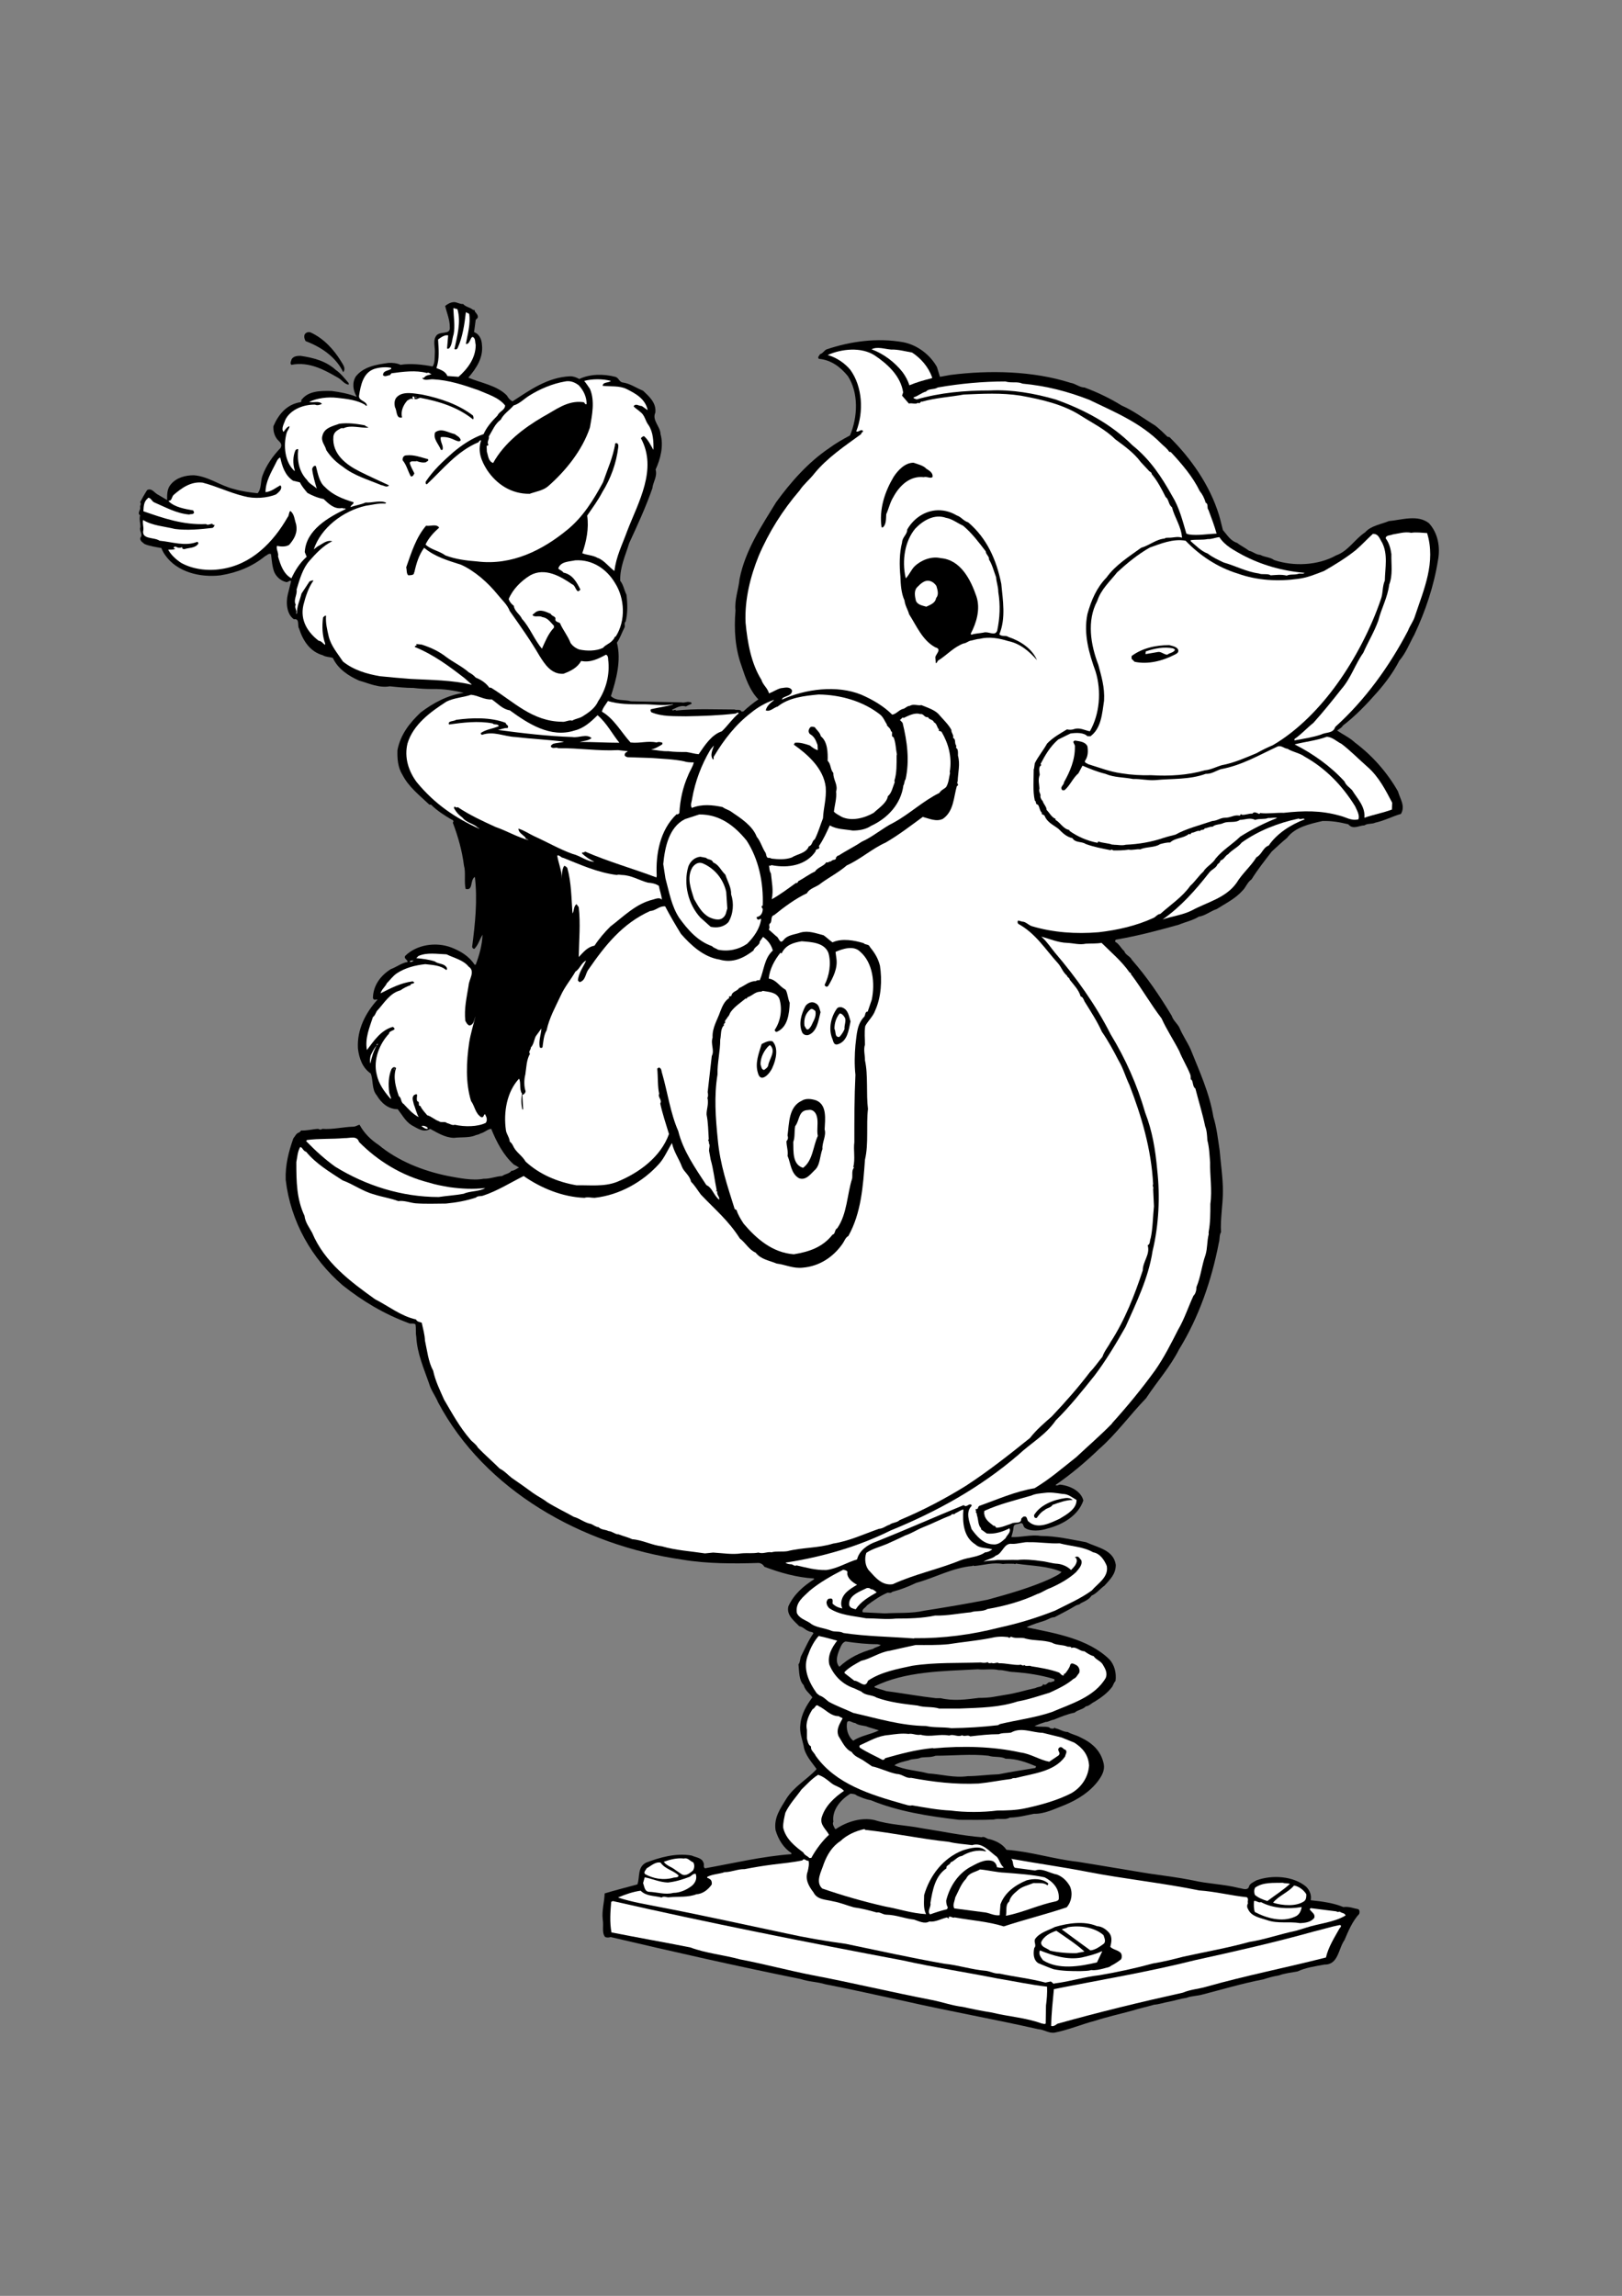 <?xml version="1.0" encoding="utf-8"?>
<!-- Generator: Adobe Illustrator 21.0.2, SVG Export Plug-In . SVG Version: 6.00 Build 0)  -->
<svg version="1.2" baseProfile="tiny" id="Layer_1" xmlns="http://www.w3.org/2000/svg" xmlns:xlink="http://www.w3.org/1999/xlink"
	 x="0px" y="0px" viewBox="0 0 595 842" overflow="scroll" xml:space="preserve">
<rect x="0" y="0" width="595" height="842" fill="#808080" stroke="none"/>
<g>
	<path d="M524.2,191.9c-4.1-3.3-10.1-1.2-14.7-0.8c-2.9,1.2-6.6,1.7-8.7,4.1c-3.9,2.6-6.2,6.9-10.7,8.5c-6.6,3.7-15.6,4.1-22.7,1.7
		c-1.5-1.1-3.4-1-5.1-1.9c-1.7-0.1-2.6-1.2-4.1-1.5c-1.4-1.1-3-1.8-4.4-2.9c-2.5-0.8-3.6-2.9-5.2-4.7c-0.5-1.8-0.8-3.4-1.4-5.4
		c-3.4-11.2-10.5-21.1-18.2-28.7l-0.7-0.1c-1.4-1.4-3-2.9-4.5-4.1c-4.1-2.5-8-5.5-12.4-7.4c-4-2.5-8.7-4.8-13.6-6.6
		c-1.8,0-3.2-1.4-5.1-1.7c-13.8-4.4-29.8-4.7-44-2.9l-3.9,0.7l-1.1-3.6c-2.5-4.5-7.2-8.1-12.4-9.1c-9.6-1.7-19.3-0.3-28,2.6
		c-1,0.4-1.4,1.5-2.5,1.8c-0.1,0.4-1.1,1.1-0.4,1.7c4.5,0.4,7.9,3,10.6,6.3c4,6.1,3.7,15,0.8,21.8c-2.8,1.5-5.1,2.8-7.7,4.7
		c-7.7,5.2-14.1,12.5-19.4,19.8c-5.2,8.5-11.3,17.5-13.4,28.1c-0.4,4-1.9,7.6-1.5,11.6c-0.6,7.2-0.1,13.9,2.2,20.3
		c1.5,4.5,3,9,6.2,12.3c-1.8,1.2-3.9,2.9-5.5,4.4l-0.7,0.1c-0.4-1.1-1.8-0.4-2.6-0.8c-7.2,0-14.2-0.4-21.4,0.4
		c-0.4-0.7-1.1,0.4-1.5-0.3c1.5-0.6,3-1.8,5.1-1.2c0.7-0.4,1.4-0.7,2.1-1c0-0.4-0.3-0.7-0.7-0.6c-1.1-0.3-2.1,0.4-2.9,0.1l-18.6-0.4
		c-2.5-0.7-5.4,0-7.4-1.9c1.9-5.9,3.9-13.1,2.2-19.6c1.2-1.7,1.8-3.7,2.8-5.6c0.3-0.6-0.3-1.7,0.4-2.1c0.8-3.3,0.7-6.6,0.3-9.9
		c-0.8-1.5-1.1-3.7-2.3-5.1c-0.1-5.1,1.9-9.2,3.3-13.8c3-6.5,6.1-13.2,8.5-20.1c0.3-2.5,1.9-4.3,1.2-6.9c1.8-3.9,3-8.7,1.8-13
		c-0.1-2.9-3.2-5-1.9-7.9c0.4-3.6-2.3-5.9-4.5-8c-2.5-1-4.7-2.6-7.3-3c-1.5-0.1-1.5-1.7-2.9-2.1c-4.3-1.1-9.2-1.1-13.2,0.8
		c-1.1-0.6-2.1-1-3.4-1c-8.3,0.4-14.6,5-21.1,9.2c-1.1-0.6-1.5-1.2-2.1-2.2c-3.7-3.7-9.4-4.5-14.1-6.5c2.9-3.4,5.5-7.2,5-12
		c-0.1-2.1-1-4-2.9-4.7l0.6-4.5l0.7-0.7c0.3-0.8-0.3-1.5-0.8-2.1c-0.4-0.3-0.1-1.1-0.8-0.8c-1.1-1-2.8-1.1-3.7-2.2
		c-1.1,0.1-2.1-0.6-3.2-0.7c-1.4,0-2.5,0.7-3.4,1.4c0.6,2.6,1.7,5,1.7,7.7c0.4,3.3-4,1.1-5.2,3.6c-1,1.7-0.1,4.1-0.3,6.2
		c-0.1,1.5,0.1,3.4-0.8,4.7c-3.7-0.7-8.1-1.2-11.8-0.6c-1.2-0.6-2.9-0.8-4.4-0.7c-4.5,0.6-9.2,1.4-12,5c-1.4,2.3-1,5.1,0.3,7.3
		l-0.1,0.1c-2.8-1.1-5.9-1.7-9-2.1c-3.9-0.1-8.4-0.1-10.9,3c-0.6,0.3,0.1,1-0.6,1.1c-5,0.8-8,4.4-9.9,8.8c-0.1,1.7,0.3,3.2,1.1,4.4
		c0.6,1.1,2.5,1.8,1.5,3.6c-2.8,2.9-5.2,6.3-6.6,10.1c-0.8,2.1-0.3,4.8-1.8,6.5c-2.8-0.3-5.8-0.7-8.5-1.5c-5.2-1.2-9.5-4.7-14.9-5.1
		c-3,0-6.3,0.8-8.4,3.3c-1.5,1.7-1.4,3.9-1.4,5.8l-3.2-1.9c-1.4-0.6-2.3-2.6-4.1-1.8c-1,1.5-1.8,3-2.6,4.5c0.6,0.6-0.1,1.2,0,1.8
		c0.3,1.1-1.2,2.1,0,3c-0.4,1.4,0.1,2.6,0.1,4.3c-0.6,1.4,1.1,2.6,0,3.9c-0.3,1.1,0.8,1.7,1.5,2.3c1.8,0.8,4.1,1.1,6.2,1.5
		c0.3,0.8,0.8,1.8,1.4,2.6c4.3,6.2,12.8,8.3,20.3,7.4c6.2-1,11.6-3.2,16.3-7c0.7-0.3,1.4-1.2,2.2-0.8c0.3,2.1,0.4,4.5,1.2,6.6
		c0.8,1.8,2.5,3.3,4.5,3.7c0.7,0,1.1-0.8,1.7-0.4l-1.2,4.8c-0.8,3.2-0.4,7.4,2.2,9.2c2.3-0.4,1.2,2.5,1.9,3.4c1.4,4.4,4,8.5,8.7,9.8
		c1.1,0.7,2.5,0.6,3.7,1c1.9,4.1,5.8,6.6,9.6,8.3c3.6,1,7.3,2.8,11.3,2.1c2.9,0.3,5.8,0.6,8.7,0.6c2.3,0.3,5,0.4,7.2,0.4
		c3.9-0.1,7.9,0.6,11.2,1.4c-5.8,0.8-11.2,3.7-15.8,7.2c-3.9,3.7-7.4,8-8.5,13.8c-0.1,3,0.1,6.3,1.8,9c2.3,4.5,6.1,7.4,9.9,11h0.6
		c2.2,2.2,5,4,7.6,5.5c0.6,0.1,0.8,0.7,0.4,1.1c1.9,5,3.4,10.2,4.1,15.8c0.7,2.3,0,5.8,0.6,8.5c2.9,0.8,1.5-3.3,3.4-4.4
		c1,8.5,0.1,17.1-1,25.6c0,0.4,0.4,0.8,0.8,0.8c1.5-1.5,1.9-3.4,3-5.2c-0.1,3.7-1.2,7.6-2.5,11h-0.4c-2.1-3.2-5.2-5-8.5-6.3
		c-5.8-2.2-12.8-1-16.9,3c-0.8,1.1,1,1.5,0.8,2.3c-2.3,0.4-3.9,1.8-6.1,2.6c-3.7,2.3-6.5,5.9-6.6,10.6c0.3,1.1,1.1,0.4,1.7,0.6
		c-4.3,4.7-7.6,10.9-7.2,17.9c0.4,3.6,1.7,7.2,4.7,9.2c1,2.6,0.3,5.8,2.2,8c1.7,2.9,4.3,5.1,7.7,5.1c1.5,1.9,2.8,4.4,5,5.8
		c2.1,1.1,4.5,3,6.9,1.4c2.6,1.4,5.4,3.2,8.7,3.3c2.5-0.3,5.4,0,7.6-0.8c0.7-0.4,1.5-0.3,2.1-0.8c1.5-0.3,2.8-1.7,4-1.7
		c1.9,4.7,4.4,9.6,8.3,13.1c0.7,0.3,1.2,0.7,1.9,1.1c-0.8,0.3-1.8,1.2-2.8,1.2c-0.8,1.1-2.3,1.1-3.4,1.9c-2.3,0.1-4.5,1.1-6.8,1
		c-4.1,0.8-9.1-0.3-13-1c-9.4-1.9-18.5-5.6-25.5-11.4c-2.9-1.9-5.4-4.4-7-7.4c-0.7,0.1-1.4,0.7-2.3,0.7c-3.7,0.1-7.7,1.1-11.4,0.8
		c-0.4,0.4-1,0.3-1.5,0c-2.1,0.1-4,0.7-6.2,0.6l-0.7,0.7c-1.2,0.3-1.5,1.4-2.2,2.2c-1.7,4.8-3,9.8-2.8,15.2
		c1.8,15.4,9.6,28.9,20.8,38.6c7.4,5.9,15.3,10.6,24.2,13.9c0.8,0.5,1.8-0.1,2.6,0.5c0.3,1.5,0,3,0.3,4.5c0.3,6.2,2.8,11.7,4.7,17.2
		c0.7,2.5,2.3,4.5,3.3,6.9c17.1,32.2,52.6,52.4,89.7,57.7c8.7,1.5,19,1.5,27.8,1.2c1,0,1.8,0.7,2.2,1.4c5.8,2.2,11.8,3.9,18.2,4.3
		v0.3c-3.9,2.5-7.4,5.5-9.4,9.9c-0.8,3.3,2.2,5.4,4,7.3c1.5,0.3,2.2,1.4,3.4,1.8c0.6,0.4,1.4,0.1,1.8,0.8c-1.8,2.5-3,5.4-4.4,8.1
		c-0.6,1-0.4,2.5-1.1,3.3c0.3,2.5,0.1,5.8,1.9,7.6c0.6,2.1,2.1,2.9,3.2,4.5c-2.1,2.8-4.1,6.2-4.4,9.9c-0.4,2.8,0.6,5.2,1.2,7.9
		c0.4,3.2,2.9,5.9,4.7,8.4l-0.1,0.3c-3.4,3.6-8.1,6.2-10.9,10.6c-2.2,3.6-4.7,7-4,11.6c1,3.4,2.9,6.5,5.8,8.4v0.4
		c-10.7,0.8-21.2,3.3-31.7,5.2c-0.8-0.6-0.1-1.4-0.6-2.2c-0.6-1.7-2.8-1.8-4.3-2.5c-5.8-1-11.7,0.7-16.7,2.6c-3.3,1.7-2.2,5.4-3.2,8
		c-4,1.1-8.1,2.1-12,3.3c-0.1,3.3-1.1,6.2-0.7,9.6c0.4,2.2-0.4,4.7,0.8,6.3c0.6,0.4,1.5,0.3,2.1,0.1c23,5.4,46.4,10.7,69.7,15.4
		c2.9,1,6.1,1,9,1.9c9.8,1.9,19.4,4.1,29.2,6.2c16.3,3.7,32.7,6.6,49,10.3c2.1,0.1,4,1.7,6.2,1.2c5-1,9.6-3,14.6-4.3
		c4.3-1.4,9.2-2.5,13.6-3.7c2.5-0.8,5.4-1.4,8.1-2.2c1.8-0.1,3.6-0.8,5.5-1.1c2.1-0.4,4.1-1.1,6.3-1.4c1.8-0.7,4-0.7,5.8-1.2
		c7.4-1.9,14.7-4.1,22.5-5.6c1.8-0.6,3.6-1.1,5.5-1.4c2.2-0.8,4.8-1.1,7-1.5c2.9-1.4,6.6-1.9,9.8-2.5c5.2,0.1,5.1-5.8,7.4-9
		c1.4-3.3,2.9-6.9,5.4-9.6c0.1-0.4,0.3-1.2-0.3-1.7c-1.7-0.3-3.4-1.1-5.5-0.8c-3.6-1.5-8-2.1-12-2.5c0.4-1.9-0.4-3.7-1.7-5
		c-4.7-3.9-12.4-4.4-18.2-2.3c-1,0.6-2.6,1.2-2.8,2.5c-0.7,1.4-2.5,0.4-3.7,0.3c-5.4-1.4-11.4-1.5-16.9-2.8
		c-5.5-1.1-10.5-1.7-16.1-2.5c-8.7-1.4-17.2-2.9-26-4.3c-9.1-1-16.9-3.7-26.2-4.4c-1.4-2.1-3.9-3.3-6.2-3.9c-1.1,0-1.8-1.2-2.9-0.7
		c-7.3-0.6-14.7-2.2-21.9-3.3c-6.1-1.2-11.6-1.2-17.4-3c-4.8-1.1-10.2,0.6-14.2,3.3l-0.3-0.1c-0.3-0.7-1.1-1.7-0.6-2.6
		c-0.6-4.4,2.9-8.3,6.3-10.3c0.8,0.1,1.7,0.1,2.3,0.7c1.7,0.7,3.2,1.4,5.1,1.7c9.9,4.1,21.2,5.9,32.4,7.2c4.1,0,8.7,0.1,12.7-0.1
		c2.1-0.6,4.1,0.3,5.9-0.7c3.2-0.1,5.9-0.8,8.8-1.4c4,0.1,7.6-1.8,11.3-3.2c5.1-2.1,9.5-5,12.5-9.1c1.2-1.7,2.3-3.6,1.9-5.9
		c-1-5-4.4-7.9-8.7-9.9c-1.5-0.8-3.2-1.1-4.5-1.9c-1.7,0-3.2-1.2-4.8-1.4l0.1-0.3h-0.1c0,0.1-0.3,0.3-0.3,0.4
		c-0.6,0.1-1.4,0.1-1.7-0.4c-1.7-0.5-3.6,0-5.4-0.5c1.4-0.6,2.8-1.1,4.1-1.5c0.8,0.1,1.9-0.7,2.9-0.8c2.5-1,5.1-2.1,7.7-2.6
		c1.2-1.1,3-1.1,4.1-2.3c1.2-0.1,2.1-1.2,3.2-1.7c2.3-1.4,4.8-3.2,6.5-5.5c0.4-0.7,0.6-1.5,1.2-2.1c0.4-3-0.4-5.9-2.2-7.9
		c-7.9-7.7-20-9.6-30.4-11.8c2.1-1.1,4.4-1.7,6.8-2.5c1.1-0.4,2.2-1.2,3.4-1.2c2.3-1.2,5.5-2.8,7.9-4.3c0.6-0.3,1.4-0.3,1.7-0.8
		c1.5-0.7,3.2-1.5,4-2.8c1.9-0.8,3.2-2.6,4.8-3.7c1.9-2.2,4.1-4.1,4.1-7.6c-0.8-5.5-6.6-6.3-10.9-8.3c-5.5-1-10.9-2.3-16.7-2.3
		c-3.3-0.6-7.4,0.6-10.7,0.4c0.3-1.1,0.7-2.3,0.8-3.6c0.1-1.4,1.8-1,2.6-1.5c1.1-0.1,0.8,1.1,1.5,1.7c2.1,1.5,5.9,1.1,8.3,0.3
		c5.5-1.4,11.3-4.7,13.2-10.3c-0.8-3.4-4.8-5.4-8.4-5.8c-0.6-0.1-1.2,0.6-1.8,0.1c5.8-4,11-8.4,16-13.2c6.2-5.4,11.3-12.5,17.2-18.6
		c4.1-6.2,8.8-11.4,12.1-17.9c7.2-11.7,11.9-25.1,14.6-39.1c0.4-1.2,0.1-2.8,0.8-3.9c-0.3-4.8,0.7-10.1,0.7-15c0-5-0.8-10.1-1.2-15
		c-0.6-4-1.1-8.5-2.3-12.3c-1.4-8.7-5.2-16.9-8.4-24.9c-1.2-2.6-3-5.2-4.1-7.9c-0.8-1.5-2.2-2.5-2.8-4.3c-4.4-7.3-9-14.1-14.6-20.5
		c-0.7-1.4-2.3-1.7-2.8-3.2c-1.2-1-1.8-2.6-3.3-3.4c-0.1-0.3,0-0.7,0.3-0.8c8.1-1.4,15.6-3.4,23.1-5.5c2.3-1,5-1.5,7.2-2.9
		c2.5-0.4,4.4-2.1,6.6-2.8c3.3-2.1,7-3.9,9.5-6.8c1.2-1.1,1.7-3,3.3-4.1c2.3-3.7,4.8-6.8,7.4-10.2c1.8-1.7,3.9-3.6,5.6-5
		c3-4,8.3-5.1,13-6.2c3.3-0.1,6.3,0.4,9.5,1.2c1.7,2.1,4,0.4,5.9,0.4c1.1-0.8,2.8-0.4,4-1c3.3-0.7,6.2-2.3,9.4-3.2
		c1.7-2.9-0.3-5.5-1.1-8.3c-4-7-9.4-13.1-15.8-17.9c-1.9-1.8-4.4-2.9-6.5-4.4c0.8-0.6,1.7-1,2.1-1.8c4.5-3.4,8.8-7.9,12.4-12
		c3.3-3.7,6.2-7.7,8.3-11.8c2.5-2.9,3.7-6.3,5.5-9.5c4.1-8.7,7.2-17.9,8.7-27.4C528.4,200.7,527.5,195.5,524.2,191.9z M307.9,611.3
		c-1.9-2.1-0.4-5.4,0.6-7.6c0.4-0.8,0.8-1.4,1.7-1.7c4,0.6,7.7,1,11.7,1l1.2,0.3c-0.8,0.7-1.9,0.7-2.8,1.4
		C315.6,606,311.4,608,307.9,611.3z M313,638.4c-1.9-1.5-2.8-4.5-2.2-6.9c0.8-0.8,1.9,0.4,2.9,0.4c1.5,1.1,3.4,0.8,4.8,1.5
		c1.4,0.4,2.6,0.8,3.9,1.2C319.5,636.1,315.8,636.5,313,638.4z M380.1,647.8l-0.3,0.6c-4.3,0.7-9,1.4-13.4,2.3
		c-3.6,0.1-7.9,0.7-11.4,0.7c-5.2,0.7-9.5-0.7-14.5-1c-4.1-1.1-8.5-1.2-12.4-3c1.5-1,3.6-1.4,5.2-1.8c1.5-0.7,3-0.3,4.5-1
		c1.9-0.3,3.7,0,5.4-0.7c6.5,0,13-0.7,19.4,0c2.1,0.7,4.4,0.1,6.3,1.1C373,645,376.5,646.3,380.1,647.8z M386.7,615.8
		c0.6,1.1-1,0.8-1.2,1.2c-1.4-0.4-1.4,1.4-2.8,0.7h-0.1c-0.1,1-1.7,0.8-2.8,1.4c-3.9,0.8-7,1.9-11.2,2.5l-4.1,0.7
		c-1.5,0.3-3.9,0.4-5.5,0.4c-4.5,0.6-9.4,1.2-13.9,0.1h-1.8c-6.1-0.7-12.1-1.8-18.2-2.6c-1.4-0.5-2.9-0.8-4.3-1.4v-0.3
		c11.2-5.6,25.1-5.6,37.9-6.3c2.6,0.3,5.2-0.3,7.7,0.3c1.7-0.1,3.6,0.7,5.4,0.7C377.1,613.6,381.8,614.3,386.7,615.8z M372,573.5
		c0.4,0.4,0.7-0.3,1.1,0c5.5,0.8,11.4,0.8,16.3,3c-0.8,1-2.8,1.8-4.1,2.5c-7.3,3.3-15.4,5.6-23.1,7.7c-7.7,1.5-15.4,2.8-23.1,4
		c-4.8,1.1-9.6,0.7-14.5,1l-8.1-0.4c-0.6-1.1,1.1-1.7,1.5-2.5c2.5-1.9,5-3.6,7.6-4.7c0.7,0,1.1,0.3,1.7-0.3c3-0.8,5.9-1.9,8.8-3.3
		c7-1.9,13.1-5.5,20.7-6.2c0.1-0.4,0.4,0.1,0.8,0c3.2-0.3,6.9-1.4,10.3-0.7C369,573.4,370.7,573.5,372,573.5z"/>
</g>
<path fill="#FFFFFF" d="M385.6,743c0.1-5,0.6-9.1,1-13.5c17.1-3.4,34.6-6.3,51.7-10.6c14.6-3.2,29.6-6.6,43.9-10.6
	c3-0.7,6.1-1.7,9.2-2.3c1,0,0.3,1,0,1.2c-1.9,3.4-4.1,6.8-5,10.7c-14.5,3.7-29.3,6.6-43.8,10.7c-2.6,0.8-5.9,1-8.7,2.2
	c-15.4,3.4-31,7.2-46,11.4C387.3,742.6,386.5,743.3,385.6,743z"/>
<path fill="#FFFFFF" d="M353.1,736c-3.6-0.4-7.6-1.8-11.2-2.5c-14.5-2.8-29.1-6.3-43.8-9.1c-8.8-1.7-17.6-4.1-26.6-5.8
	c-6.2-1.7-12.4-2.2-18.3-4.4c-9.6-1.9-19.3-3.6-28.9-5.5c-0.7-3.9-0.4-7.4-0.1-11.2l0.6-0.3c35.1,8,70.5,15,106.5,21.8
	c11.2,2.5,23,4.3,34.6,6.6c6.1,1,12.1,2.3,18.2,3c0.1,2.3-0.1,4.8-0.4,6.9c0,2.1-0.1,4.4-0.1,6.6c-0.4,0.4-1,0-1.5,0
	c-5.6-2.1-12.1-2.5-18.2-4C360.1,737.5,356.7,736.8,353.1,736z"/>
<path fill="#FFFFFF" d="M385.4,726.7l-1.9,0.4c-5.6-1.5-11.4-2.1-16.9-3.3c-1.8,0.1-3-0.7-4.8-1c-5.2-0.4-10.2-2.1-15.3-2.6
	c-12-2.1-24.2-4.8-36.2-7.3c-7.4-1-15-2.3-22.2-3.9c-15.2-3.2-30.4-6.6-45.6-9.5c-5.4-1.1-10.7-1.9-15.8-3.6
	c2.6-1.1,5.4-2.1,8.3-2.5c2.1,2.1,5.1,1.8,7.7,2.5c1-0.7,1.8,0.1,2.9-0.1c3.4-0.3,6.8,0.1,9.9-1.1c2.3-0.1,4.4-1.8,5.6-3.6
	c0.1-0.8-0.1-1.8-1-2.1c-0.1-0.3-1-0.1-0.6-0.7c1.9-1,4.4-1,6.3-1.7c2.5,0,5-1.2,7.3-1.1c3.7-0.7,6.6-1.2,10.5-1.7
	c3.4-0.4,7.4-0.8,10.7-1.5c0.8-1.1,1.4,0.4,2.3,0.1c0.3,1.2,0,2.6-0.3,3.9c-1.1,2.9,0.4,5.5,2.1,7.7c1.4,2.8,4.5,2.6,7.2,3.3
	c2.8,0.5,5,1.5,7.6,2.2c2.9,0.4,5.6,1.1,8.4,1.9c1.2-0.3,2.2,0.8,3.6,0.8c3.7,0.1,6.5,1.4,10.1,1.8c1.8,0.6,3.9,1.7,5.6,0.7
	c2.2,0.3,4.3-1,6.5-1.5l0.5,0.4l0.3-0.3l-0.3-0.1c0.7-0.8,1.4,0.4,2.3,0c6.1,1.1,12.3,1.5,18,3.3c7.6-2.5,15.7-4.5,23.1-7
	c1.8-2.1,2.3-5.1,1.2-7.7c-1.1-1.9-2.5-3.4-4.7-4.3c-2.8-0.5-5.4-2.5-8.1-1.5c-2.3-0.3-5-0.7-7.4-1c-1-0.8-0.4-2.5-1.4-3.3
	c9.4,1.7,18.9,3,28.1,4.8c13.4,2.6,27.8,4.1,40.9,6.8c5.9,0.4,11.7,1.9,17.5,2.5c0.8,0.7,0.1,1.4,0.4,2.2c-0.4,0.7-0.4,1.5,0,2.1
	c1.2,2.8,4.4,3.2,7,4.1c4,1.4,7.9,0.4,12.1,1.1c2.1-0.1,4-0.4,5.2-1.9c0.5-1.5-1-2.1-1.7-3.2l0.4-0.4l9.5,1.2
	c0.3,0.4,0.8,0.1,1.2,0.1c0.7,0.6,1.8,0.4,2.1,1.4c-4.4,2.6-9.8,2.9-14.6,4.5l-3.6,1.1c-5.8,1.2-11.4,3.2-17.1,4.1
	c-8,2.2-16,3.6-24.2,5.4c-3.9,1-7,1.8-11.2,2.5c-6.2,1.7-13.1,3.2-19.6,4.3c-5.6,0.6-10.6,2.3-16.4,3
	C386.3,727.8,386.2,727,385.4,726.7z"/>
<path d="M380.9,720c-1.9-1.2-1.9-3.7-1.5-5.6c1-1-0.4-2.3,0.4-3.4c1.7-2.3,4.7-3,7.2-4.3c4.8-1.4,10.7-2.3,15.4-0.3
	c1.8,0.1,3.3,1.1,4.5,2.5c1.2,1.5,0.8,3.4,0.4,5.1c1.1,1.1,2.8,1.1,3.9,2.3c0.4,0.7,0.4,1.7,0,2.3c-1,0.8-2.5,1.8-3.6,2.3
	c-0.7,0.7-1.8,0.7-2.6,1c-1.5,0.4-3.3,0.8-4.7,0.6c-1.2,0.4-2.6,0.3-4,0.4c-3.2,0-6.5,0-9.8-0.7C384.7,721.6,382.7,720.7,380.9,720z
	"/>
<path fill="#FFFFFF" d="M382.6,718.9c-0.7-1-1.8-2.2-1.1-3.6c4.7,1.9,10.1,3.6,15.3,2.6c2.6-0.6,5.1-1.2,7.4-2.3l0.1,0.1l-1.9,4
	C396.1,721.2,388.2,722.5,382.6,718.9z"/>
<path fill="#FFFFFF" d="M385.2,715.4c-1.1-1-3.3-1.2-3.3-3c0.8-2.2,3.4-3.6,5.6-4.3c3.6,2.5,7.2,4.8,10.3,7.6
	c-0.8,0.3-1.9,0.3-2.8,0.6C392.1,716.4,388.2,716.1,385.2,715.4z"/>
<path fill="#FFFFFF" d="M389.5,707.6c0.7-0.4,1.5-0.3,2.2-0.8c4.4-0.8,9.8,0,13.1,2.9c0.3,1,1.1,2.5-0.1,3.3c-1.4,1-2.9,2.1-4.7,2.3
	C396.4,712.7,392.9,710.1,389.5,707.6z"/>
<path fill="#FFFFFF" d="M460.3,701.2c-0.4-1.2-0.4-2.6-0.3-4c0.8-0.3,1.7,0.8,2.6,0.4c4.3,2.3,9.9,2.6,14.9,1.8
	c-0.3,1.7-1,3-2.6,3.6C470.2,705.1,464.4,703.4,460.3,701.2z"/>
<path fill="#FFFFFF" d="M369,702.6c0.4-1.9-0.3-4,1.2-5.2c0.4-1.8,1.8-3,3-4c1.5-1.5,3.7-1.9,5.9-2.8c1.8,0.1,3.7-0.3,5.1,0.8
	c0.3-0.1,0.3-0.4,0.3-0.7c-2.1-1.8-5.4-1.8-7.9-1.1c-4.1,1.7-8,4.4-9.6,8.8l-0.3,4c-2.1,0.3-3.9-1-5.9-1.1l-10.7-1.4
	c-0.8-1.1,0.1-2.6,0.3-4c1.2-2.3,2.1-5,4-6.9c1.1-2.3,3.3-2.3,5.1-3.4c3.2,0.3,6.2,1.1,9.2,1.2c5,0.4,9.9,0.7,14.5,1.7
	c3,1.5,5.4,4.1,5.2,7.7c0.1,0.7-0.7,1-1.1,1.1C380.9,698.6,375.3,701.4,369,702.6z"/>
<path fill="#FFFFFF" d="M341.3,697.9c0.8-4.7,1.7-9.9,5.9-12.7c-0.3-1.2,1.4-1.2,1.5-2.2c1.4-0.4,2.5-2.2,4.1-2.3
	c2.5-1.5,5.6-2.5,8.8-1.7l0.1-0.1c-1.9-2.3-5.9-1.1-8.5-0.3c-7.2,2.8-12.1,9.2-14.2,16.4c0,2.3-0.4,4.8,0.7,7
	c-5.4-0.3-9.9-1.9-15-2.8c-7.9-1.8-15.6-4-23.1-6.6c-2.6-2.5-0.3-6.2,0.6-9.1c1.2-3.2,3-6.3,6.1-8.3c2.3-2.2,5.5-3.7,8.8-4.4
	l0.3,0.3c10.3,1.1,20.3,3.3,30.7,4.4c2.9,0.7,5.5,0.8,8.5,1.2c3.7-1.2,6.3,2.3,9.1,4.3c1,1.2,1.2,2.8,2.5,3.9
	c-0.8,0.3-1.7,0-2.5-0.1c-0.1-1-0.6-1.7-1.4-2.2c-3-1.1-6.2,1-8.7,2.3c-4.4,2.6-7.3,7.2-8.5,12.1c0,0.8,0.1,1.8,0.6,2.5l-0.3,0.7
	c-2.1,0.5-4.3,1.2-6.2,1.9C339.9,701,341.7,699.3,341.3,697.9z"/>
<path fill="#FFFFFF" d="M467,697.8c2.1-2.6,5.5-3.7,7.7-6.3c1.8,0.3,3.6,1.7,4.5,3.2c0,1,0,1.8-0.7,2.5
	C475.6,699.3,470.4,698.9,467,697.8z"/>
<path fill="#FFFFFF" d="M460.3,694.9c-0.3-1-0.3-1.8,0.1-2.6c2.9-2.1,6.8-1.7,10.2-1.8c0.8,0.3,1.7,0.1,2.6,0.4
	c-2.5,2.3-5.4,4.1-8.3,6.3C463.3,696.7,461.5,696,460.3,694.9z"/>
<path fill="#FFFFFF" d="M235.9,690.6l0.6-2.1c2.8,0.5,5.4,1.8,8.5,1.9c2.8-0.3,5.4-1.1,8-2.1c0.7-0.4,1.2-1.2,2.2-1.1
	c0.6,1.7-0.1,3.3-1.4,4.4c-1.9,1.5-4.4,2.6-6.8,2.6c-3,0.8-5.9-0.3-9.1-0.4C236.4,693.5,236.4,691.9,235.9,690.6z"/>
<path fill="#FFFFFF" d="M236.6,687.3c-0.6-0.8,0.3-1.4,0.6-2.1c1.5-0.8,3.2-2.5,5.1-2.1c1.8,2.5,4.7,2.8,6.6,4.7
	c0,0.8-1,0.7-1.7,0.8C243.4,689.7,239.6,689,236.6,687.3z"/>
<path fill="#FFFFFF" d="M247.6,685.7c-1.2-1-3.2-1.5-4.1-2.9c2.2-0.8,4.8-1.5,7.4-1.2c1.5-0.4,2.2,1,3.4,1.4c0.6,1,0.4,2.2-0.1,3
	c-1.2,1-2.6,2.2-4.1,1.4L247.6,685.7z"/>
<path fill="#FFFFFF" d="M392.9,685l0.1-0.1L392.9,685z"/>
<path fill="#FFFFFF" d="M297,681.5c-0.7-0.8-1.9-1.1-2.3-2.1c-3-2.2-6.5-5-7.4-9.1c-0.1-1.8,0.4-3.7,0.8-5.5c1.5-3.2,4-5.8,5.9-8.5
	c1.9-1.8,3.7-3.9,6.1-5.4c1.9,0.6,3.3,1.8,4.8,3c1.4,1.2,3.4,1.4,4.7,2.9c-3.4,2.3-6.8,5.4-8.1,9.5c-1,2.9,1.7,4.7,2.6,6.6
	c-2.5,2.3-4.8,5.4-6.5,8.5H297z"/>
<path fill="#FFFFFF" d="M334.6,662.1c-1.1,0.3-2.3-0.3-3.6-0.6c-11.6-3.3-24.5-7.2-31.8-17.6c-0.5-1.2-1.9-1.9-1.7-3.4
	c-1.1-0.6-1.2-1.9-1.5-2.9v-3.2c-0.6-2.6,0.7-5.5,2.1-7.6c1-0.3,1.1-2.1,2.2-1.1c2.5,1.1,4.3,3.7,7.4,3.7c0.4,0.4,1,0.4,1.4,0.8
	c-1,1.9-2.5,4-1.5,6.5c1.4,2.2,2.5,4.8,4.8,5.8c1.1,1.7,2.8,2.2,4.1,3l3.4,2.3c3,0.6,5.9,2.2,9.1,2.8c1.9,0,3.4,1.7,5.2,1.4
	c8,1.5,16.1,2.5,24.8,2.1c4.1-0.4,7.9-1.2,12-1.7c0.6-0.4,1-0.3,1.5-0.3c6.5-1.7,14.2-2.3,18.2-7.9c0.1-0.8,1-1.8,0.1-2.5
	c-0.8-0.1-1.2-1.4-2.2-0.8c-1.2,1.1,0.8,1.8-0.3,2.9l-3.4,2.3c-3.7-0.7-6.7-2.9-10.6-3.4c-9.9-2.2-21.2-2.5-31.8-1.5l-0.4-0.1
	c-6.2,0.6-11.7,2.1-17.4,3.7c-0.1,0.4-0.7,0.8-1.2,0.5c-2.8-1.5-5.4-2.6-8-4.3c-0.4-0.3-0.3-1,0.3-1.1c3.4-1.5,6.2-3.3,10.2-3.6
	c2.3-0.3,4.8-0.7,7.3-0.4c1.4-0.3,2.8,0.6,4.4,0.3c3.7,1,6.8-0.4,10.5,0.3c1.5-0.7,3.2,0.7,4.7-0.1c1,0.6,2.1-0.3,3,0.4
	c3.6-0.4,6.9-0.8,10.5-0.8c1.4-0.6,3-0.3,4.5-0.6c3.7-2.1,7.6,0,11.6,0.1l6.9,1.7l4.7,1.9c3,1.9,5.2,4.5,5.4,8.4
	c-0.3,4.4-2.9,8.1-6.6,10.2c-5.1,2.6-11.2,4.3-16.9,5.5c-3.2,0.7-6.9,0.8-10.1,0.8c-5.5,0.7-12,0.7-17.2,0
	C344,663.8,339.3,662.9,334.6,662.1z"/>
<path fill="#FFFFFF" d="M339.7,633c-9.1-0.1-17.9-2.8-26.7-4.8c-3-1.4-6.1-2.5-9-4.1c-1-0.8-2.1-1.9-3.4-2.3l-1-0.8
	c-2.9-4.1-5.4-9.2-3-14.5c0.8-2.3,2.1-4.7,3.7-6.5c2.3,0.4,4.4,1.1,6.8,1.7c-1.9,2.5-3.6,5.4-2.9,8.7c1.7,4.3,5,7.4,9.2,8.8l2.6,1.2
	c1.5,1.5,3.9,1.1,5.6,2.2c4.7,1.7,9.8,2.3,15,2.9c2.5,0.8,5.4,0.3,7.9,1.1h7.6c7.7-0.3,14.5-0.4,21.2-2.6c4-0.7,8-2.1,11.7-3.2
	c3-1.4,6.3-2.9,8.8-5.1c1-0.3,1.4-1.4,2.1-2.2c0.3-1.1-0.1-2.2-1-2.8c-0.7-0.3-1.9-1.2-2.3-0.1c-0.3,1.2-1.2,2.3-1.9,3.2
	c-0.4-0.1-0.6,0.4-0.4,0.6c-0.8,0.3-1.2-0.6-1.8-1c-3.3-1.2-7-1.8-10.2-2.3c-0.8-0.5-1.9,0.3-2.6-0.5c-0.4,0.7-1.1-0.4-1.7,0
	c-2.5,0.1-5.2-0.7-7.6-0.6c-0.4-0.5-1.4,0.1-2.3,0c-0.4-0.4-1.2,0.4-1.8-0.4c-0.7,0.3-1.7,0.3-2.5,0.1c-8,0.3-16.7-0.1-25.1,1.2
	c-5.6,1.2-11.6,2.3-16.3,5.5c-1,3.2-3.3-0.1-5,0l-3.6-2.8v-0.4c1.8-1.8,4.1-3,6.1-4.1c3.6-0.8,6.8-3.2,10.5-3.7
	c3-0.7,6.3-1.4,9.5-2.1c4.1,0,7.9,0.1,12-0.3c5.1-0.8,9.9-1.2,15.2-2.2c2.5-0.6,4.3-0.7,6.7-0.4c0.6,0.7,0.8-0.3,1.2-0.1
	c1.7,0.8,3.7,0,5.4,0.7c3.3,0.8,6.1,0.4,9.4,1.4c1.8,1.1,4,0.7,5.8,1.5c0.4,0.1,1.5-0.1,1.4,0.5c1.7-0.7,3,1.2,4.8,1.2
	c1,0.7,2.2,1.5,3.4,1.8c0.7,1.2,2.5,1.7,3.3,3c0.8,1.4,1.9,3,1.1,5c-4.1,7-12.8,9.5-19.8,12.5c-6.2,2.1-12.8,2.9-19,4.4l-0.7,0.4
	c-5.8,0.7-11.4,1-17.1,1.1C345.9,633.3,342.8,633.7,339.7,633z"/>
<path fill="#FFFFFF" d="M309.4,598.9c-1.4-0.8-3-0.3-4.4-0.8c-2.5-1.1-5.8-1.1-7.9-2.9c-1.7-1.1-4-1.7-4.8-3.7
	c-0.6-3.9,2.5-5.9,4.7-8.1c3.6-3,8-5.5,12.3-7.7c0.7,0.1,1.9,0.4,1.5,1.2c0,1.9,1.9,3.4,3.6,4.3c-2.5,1.5-5.5,3.2-5.8,6.5
	c-0.1,0.8,0.1,1.5,0.4,2.2c-1.5-0.3-2.6-0.8-3.6-1.8c0-0.7,0.4-2.1-1-1.8c-0.8-0.1-1,0.7-1.2,1.2c0,1,0.4,1.7,1,2.3
	c3.9,2.6,8.8,2.8,13.5,3.7c3.6,0,7.4,0.5,11,0.1c4.5,0,9.6-0.1,14.3-1.1c4.5,0.1,8.7-0.8,13.1-1.2c1.9-0.7,4.3-0.1,6.1-1.2
	c6.5-1.1,12.8-2.9,18.3-5.5c1.7-0.5,3.2-1.7,4.8-2.2c3.4-1.5,6.8-3.4,9.4-5.8c1-1.2,2.6-2.8,1.9-4.5c-0.6-0.5-0.8-1.4-1.8-1.2
	l-0.6,0.3c0.7,0,0.8,0.8,0.8,1.4c-0.3,1.5-1.2,2.2-2.1,3.2c-1.2-1.2-3-2.1-5-2.3c-2.1-0.1-3.9-0.8-6.1-1c-2.6-0.4-5.9-0.7-8.5-0.4
	c-2.6-0.1-4.8,0.1-7.4,0c-1.5,0.3-3.6,0.1-5.1,0.7c1.2-1,3.3-1.1,4.5-2.3c2.5-0.7,2.9-4.7,5.9-4.3c2.2,0.1,4.4-0.8,6.3-0.6
	c3.7-0.1,7.6,0.6,11.2,0.4c4.1,1.1,8.7,1.2,12.3,3.3c2.5,0.4,4.1,2.8,5,5c0.8,4.1-3.4,6.5-5.5,9c-4.1,3-9,5.1-13.5,7.4
	c-6.6,2.6-13.4,4.7-20.4,6.2c-10.1,2.6-20.5,4-31.3,3.9v0.1C326.2,600.2,318.3,600.2,309.4,598.9z"/>
<path fill="#FFFFFF" d="M311.5,588.7c-0.4-3.6,3.9-5,6.5-6.3c0.6,0,1-0.1,1.4,0.4c1,0,1.7,0.8,2.2,1.2c-2.9,1.7-5.8,3.3-7.7,6.2
	C312.9,589.9,311.9,589.8,311.5,588.7z"/>
<path fill="#FFFFFF" d="M318.9,576.1c-1.5-1.5-1.9-4.5-1.1-6.6c2.2-1.5,5-2.2,7.4-3.2c2.2-1,4.7-2.1,6.9-3.2
	c2.2-0.7,4.3-2.1,6.3-2.9c3.6-1.4,7-3.2,10.5-4.5c0.1-0.8,1.2,0,1.5-0.7c1-0.4,1.9-1.2,3-1.4c-0.4,4.8,0.1,10.2,4.4,12.8
	c1.5,1.5,4.1,1.2,6.2,1.8c-0.7,0.6-1.7,1.1-2.6,1.1c-2.6,1.8-6.1,1.8-9,2.9c-8,3.3-16.9,5.1-24.9,8.8
	C323.5,581.6,321.1,578.5,318.9,576.1z"/>
<path fill="#FFFFFF" d="M292.2,574.1c-0.8,0.4-1.2-0.3-1.9-0.4c-0.7,0-1.5-0.1-2.2-0.6c13.6-2.1,26.7-5.9,38.6-11.8
	c17.1-7,32.8-15.7,46.8-27.7c4.7-4.4,10.1-7.3,13.8-12.7c5.1-5,9.8-10.9,14.2-16.4c4.1-5.4,7.9-11.7,11.4-17.9
	c3.9-8.8,8.4-17.9,9.9-27.8c2.3-9.5,2.8-20,1.7-29.8c-0.7-7.6-1.8-14.2-4.4-20.9c-2.9-10.1-7.2-19.8-12.7-28.8
	c-5.4-10.7-12.7-20.9-20.4-29.9c-1.5-1.8-2.9-4-4.7-5.6l-0.3-0.3c3,0.8,6.1,2.2,9.5,2.3c2.3,0.1,4.5,0.8,6.8,0.3
	c1.9-0.1,4,0,5.8-0.3c3.7,3.7,7.2,6.5,10.3,10.9c0.6,0,0.4,0.8,0.8,1c4,5.4,7,10.7,10.9,15.8c1.8,4,4.5,8.1,6.5,12
	c1.1,2.8,2.8,5.5,4,8.5c0.4,1,0,2.2,0.4,1.9c0.8,0.8,0.4,2.6,1.5,3.3c1.2,4.7,2.6,9.1,3.6,13.9c0.6,1.4,0.7,3.4,0.8,5.1
	c0.7,2.6,0.8,5.6,1,8.1c-0.1,4.7,0.8,10.2,0.1,15.2c0,3.2,0,7-0.6,10.1c0,0-0.1,0.7,0,1c-0.7,2.8-0.4,5-1.2,7.7
	c-1.4,3.9-1.7,7.9-3.3,11.7c0,1.1-0.3,2.5-1.1,3.2c-1.9,4.1-3.4,8.7-5.6,12.4c-2.6,5.1-5.2,10.3-8.5,15c-5,6.9-10.2,13.2-15.8,19.4
	v0.1c-4,4.1-8.5,8-13.1,12.3c-5.1,4-9.6,8-15.3,11.4c-7.2,1.2-13.6,4.1-20.3,6.5c-0.6,0.4-0.3,1.4-1.2,1.1c-0.4,0.4,0.4,0.8-0.1,1.2
	c0.6,0.4,0.3,0.8,0.6,1.5c0.4,1.4,0.3,3.3,1.4,4.4v0.4l2.1,1.5c2.8,0.3,5.8-0.6,8.3-1.9c0.7,1.5-1,2.5-1.4,3.6
	c-1.2,1.1-2.6,2.5-4.5,2.3c-3.7-0.1-6.1-3-8-5.6c-0.8-2.6-2.3-6.2,0-8.5v-0.4c-1.2-0.7-1.7,1.2-2.9,0.1c-11,4.5-21.1,9-32.1,13.4
	c-3,1-6.2,3.2-7,6.5c-3.7,1.1-7.3,3.4-11.3,3.9C299.1,575.9,295.8,574.9,292.2,574.1z"/>
<path fill="#FFFFFF" d="M258.6,569.7c-5.2-0.8-10.6-1.1-15.8-2.6c-3.7-0.4-7-2.3-10.9-2.6c-1.7-0.8-3.3-1.1-5-1.8
	c-1.1,0.1-2.3-1.1-3.7-1.2c-1.2-0.6-2.6-0.4-3.6-1.4c-1.1-0.1-1.8-0.8-2.8-1.2c-2.3-0.4-4.3-2.1-6.3-2.6c-3-1.7-6.6-3.4-9.8-5.4
	c-1.5-1.2-3.4-2.1-5.1-3.3c-2.6-1.9-5.1-3.7-7.9-5.6c-1.4-1.1-2.6-2.5-4.4-3.4c-2.6-2.6-5.4-5-8-7.7c-0.6-1.2-2.1-2.1-2.8-3
	c-3.9-4.5-6.6-9.5-9.6-14.6c-1.5-3.4-3.2-6.8-4-10.6c-1.8-3.3-2.2-7.4-3-11c-0.1-2.3-0.7-4.3-1.2-6.6c-0.7-0.3-1.7-0.3-2.1-1.2
	c-5.5-1.2-9.9-4.8-15-7.4c-9.1-6.5-18.6-13.6-23.1-24.4c-1-1.9-2.5-3.7-2.8-6.2c-2.9-6.2-3-12.5-3-19.7c0.4-1.9,0.4-3.7,1.4-5.5
	c0.8-0.1,1.1,1.5,2.2,1.7c3.6,4.4,8.5,7.3,13.4,10.5c3.9,1.4,7.3,4,11.4,5.1c3,1,6.1,1.4,9,2.5c2.2-0.3,4.3,0.6,6.3,0.8
	c4,0.3,7.4,0.1,11.2,0.1c4-0.4,7.3-1,11-2.2c0.6-0.7,1.8-0.4,2.6-0.7c5.2-1.7,10.1-4.8,14.9-7.2c6.3,4.4,14.2,7.7,22.3,8
	c1.2-0.4,2.5,0,3.7,0c9.2-1,17.8-5.9,23.7-12.5c1.9-2.1,3.2-5.2,4.7-7.6c0.7,3.3,2.6,5.8,3.7,8.8c0.7,1.8,2.8,3,3.3,5.4
	c1.5,1.5,2.3,3,3.6,4.7c5.4,5.7,10.1,9.5,14.3,16.1c2.2,1.7,3.3,4.1,5.8,5.2c1.9,2.5,5.1,2.9,7.7,4c3.2,0.4,6.1,1.9,9.6,1.5
	c6.1-0.5,11.2-3.9,14.6-8.8c0.7-1,1-2.2,2.1-2.8c4.7-8.4,5.4-18.2,6.1-28c1.4-5.9,0.4-12.7,1.1-18.6c-0.7-5.4,0.1-12.5-1.1-17.8
	c0-2.1-0.6-3.9,0-5.8c0-2.1-0.3-4.4,0.1-6.8c1-1.9,2.9-3.6,3.6-5.6c2.3-5,2.6-11.3,1.8-16.5c-0.7-2.8-1.9-4.7-3.7-6.9
	c-0.3-1.1-1.7-0.7-2.3-1.4c-3.3-1-7.9-1.9-11.4-0.3c-1.1-0.7-2.1-1.8-3.3-2.6c-2.8-0.7-5.5-1.8-8.4-1c-2.2,0.8-4.8,0.8-6.3,2.8
	c-1.4,1.7-1.7-1.1-2.6-1.4l-2.8-2.5c0.6-0.8-0.1-1.5,0.3-2.1c1.2-0.7,0.1-2.8,1.7-3.2c3.7-3,7.9-6.1,12-8c1-1.9,3.7-2.3,5.2-3.7
	c3.2-2.3,6.5-4,9.4-6.5c5.1-2.3,9.2-6.1,14.3-8.4c5-2.9,9.2-6.2,13.6-9.4c2.3,0.6,5,1.9,7.4,0.7c4-2.8,3.9-7.9,5.1-12
	c1.1-0.4-0.3-1,0.3-1.7c0.1-3.4,1-6.2,0.1-9.5c0-0.8,0.1-1.9-0.3-2.5c-0.6-0.3-0.3-0.7-0.3-1.1c-0.8-1,0-2.3-1.2-2.9
	c0.4-1-0.7-1.8-0.6-2.9c-1.1-2.1-3.3-4.1-4.8-5.9c-1.5-1.5-4-2.3-6.2-3.2c-1.4,0.3-2.9-0.6-4.3,0.3c-0.6-0.1-1.4,0.6-2.1,1
	c-1.8,0.3-2.6,1.9-4.3,2.2c-3.2-3.2-7.2-5.5-11.3-7.3c-9-3.7-20.7-2.1-29.2,1.8l0.3-0.6c1.2-0.8,3.7-1,3.4-2.9
	c-1-1.5-2.8-0.8-4.1-0.7c-1.5,0.4-2.9,1.4-4.3,1.9c-0.6-2.1-2.2-3-2.8-5c-3.7-5.9-5.1-13.5-5.8-20.9c-0.4-8.5,1.8-17.1,4.8-24.5
	c3.7-8.7,8.8-16.8,15-24c1.5-2.3,3.6-3.9,5.4-6.2c4.7-5.8,11.3-10.2,17.2-14.5c0-0.6,0.6-0.6,0.7-1.1c-0.7-1-1.7,0.6-2.5,0.1
	c2.8-7.2,2.3-16.4-2.2-22.6c-2.1-2.5-5.1-4.5-8.3-5.4c5.2-2.3,12.3-3,17.2,0.1c4.8,3.2,9.6,7.6,10.5,13.6l-0.4,1.2l2.5,2.9
	c1.2-0.3,2.5,0.4,3.4-0.3c0.7,0.7,0.8-0.7,1.5-0.4c4.8-1.4,10.3-1.7,15.2-2.6c7-0.3,13.8-0.7,20.9,0.4c7.7,1.4,15.6,3.2,22,7.3
	c4.4,2.8,9.1,5.1,12.7,8.7c3.4,2.5,6.9,5,9.4,8.4l2.8,3c0.4,0.6,1.2,0.6,1.2,1.4c2.1,2.5,3.6,5.4,5.1,8.4c1.2,0.8,1,2.8,2.3,3.7
	c1,3.9,3.4,7,3.7,11.2c-1.8-0.6-3.3,0.1-5.1,0c-0.4,0.1-1-0.1-1.2,0.3c-3.3,0.3-5.6,2.5-8.7,3.4c-4.4,3.2-9.4,6.3-12.7,10.9
	c-3.6,3.7-5.6,8.3-7,13.4c-1.5,7.3,0.6,14.5,3,21.1c2.2,7.2,1.5,15.6-2.1,21.9c-1.8-0.3-3.7-1.5-5.8-0.8c-0.8,0.3-1.8,0.3-2.6,0.1
	c-2.5,1.5-5.2,3-7.3,5.2c-1.4,2.5-3.3,4.8-4.5,7.2l-0.3,2.1h-0.1c0,3.9-0.4,8.1,0.4,11.6c0.7,0.4,0.1,1.4,1.1,1.5
	c0.7,0.8,0.6,2.2,1.5,3c-0.4,0.7,0.8,0.6,1,1.1c1,2.5,3.2,3.3,5.1,4.8c1.5,1.5,2.9,2.9,5.1,3.4c1.1,1.8,3.3,1.1,4.8,2.1
	c2.9,1.1,6.2,1.7,9.2,2.3c0.3-0.4,0.7-0.1,1,0.1c1.8,0,3.7,0,5.6-0.3c1.4,0.3,2.9-0.3,4.3-0.1c2.1-1,5.4-0.6,7.2-1.9
	c1.1-0.3,2.6-0.7,3.7-0.6c2.1-1.9,4.8-1.4,7-3.2c0.7,0.6,0.4-0.3,1.1-0.4c1-0.1,2.1-1,2.9-0.6c0.3-0.8,1.4-0.1,1.7-1
	c1-0.1,1.9-0.7,2.9-0.6c1.1-1,2.8-0.7,4.1-1.4c1.9-0.7,4.4,0.1,5.9-1.1c1.8,0,3.7-1,5.6,0c1.7-0.6,3.4-0.1,4.8-0.7
	c1,0.1,2.3-0.3,3.3,0c-4.4,1.7-9.2,4.1-13.5,6.8c-3,2.9-6.6,5-9.1,8.1c-1,1.8-3.4,2.9-4.5,4.8c-1.7,1.5-3,3.6-4.8,5.2
	c-2.8,4-7.3,7-11,10.3c-1,0-1.7,1.2-2.6,1.5c-6.1,2.8-13,4.4-20,5.2c-8.3,0.7-16.7,0.1-24.4-2.2c-1.2-0.3-2.3-1.7-3.6-1.7l-1.5-0.4
	c-0.3,0.3-0.3,0.8,0,1.2c6.5,3.6,9.8,9.2,14.7,14.6c1.2,1.4,1.7,3.2,3.2,4.4c0,0.6,1,0.8,1,1.5c1.5,1.9,3.3,3.7,4,6.1
	c1.1,0.4,1.1,1.5,1.7,2.3c2.1,3.4,4.4,6.9,6.1,10.7c2.3,3.3,4.3,7,6.1,10.5c1.8,3,2.5,5.9,4,9c4.4,11.4,8,23.3,8.7,36.4
	c-0.4,0.6,0.3,1.1,0,1.8l0.3,6.3c-0.4,3.7-0.4,8.1-1.2,11.7c-0.4,0.8-0.1,2.2-1.1,2.6c1,3.4-1.8,5.9-1.8,9.2
	c-3,9.1-6.6,18.3-11.8,26.3c-1,1.9-2.3,3.3-3,5.4c-1.5,1.8-2.9,3.9-4.5,5.5c-4.4,5.8-9,11-14.1,16.4c-2.6,2.3-5.5,4.7-8,7.9
	c-7.7,6.2-15.2,12.1-23.3,17.4c-7.7,4.8-16.1,9.2-24.5,12.7c-1,1-2.6,0.8-3.7,1.7c-1.2,0.3-2.3,1.4-3.9,1.5
	c-5.5,1.9-10.9,4.5-16.8,5.4c-5.4,1.7-11.4,1.4-16.8,2.8c-2.1,0.3-3.9-0.1-5.8,0.4c-1.7-0.3-3,0.7-4.8,0.1c-1.9,0.4-4.3,0.1-6.3,0.3
	c-3.3,0.5-6.8-0.1-10.3-0.3L258.6,569.7z"/>
<path fill="#FFFFFF" d="M364.5,559.6c-1.5-1.2-2.9-2.1-3.4-4c0,0,0.1,0,0.1-0.1c-0.4-0.3-0.1-1-0.1-1.4c5.5-2.5,11.3-3.9,17.2-5.6
	c1.5-0.7,3.3-0.8,5-1c2.1-0.3,4.4,0.1,6.5,0.4c2.1,0,3.3,1.2,5.1,2.2c0.1,3.3-3.7,5.4-6.2,6.9c-3.3,1.5-8.1,4.1-11.4,1
	c-0.7-0.4-0.3-2.1-1.7-1.8c-0.4,0-0.7,0.6-1,0.8c0.1,2.1-2.5,1-3.6,1.8c-1.9,0.6-3.4,1.4-5.5,1.5
	C365.1,559.9,365.1,559.5,364.5,559.6z"/>
<path d="M379.3,555.7c2.2-3.7,7-5.7,11.6-6.3c1-0.1,1.9,0.1,2.6,0.7c-2.5,0-5.1,1-7.4,1.8c-0.6,1.1-2.1,1.1-2.9,1.9
	c-1.4,0.8-2.1,1.8-2.9,2.9C379.4,556.8,379.4,556.3,379.3,555.7z"/>
<path fill="#FFFFFF" d="M272.8,448.8c-1.1-1.7-2.1-3.3-2.6-5l-0.7-0.4c-2.6-8.3-5.4-16.4-6.2-25.5c-0.8-7.9-1.4-16-0.1-23.8
	c-0.1-4.3,1-8.5,1-12.8c0.4-1.8,0-4.1,1.5-5.4l-0.3-0.1c0.3-0.3,0.3-0.7,0.7-0.7c-0.6-0.7,0.6-1.4,0.8-2.1c0.6-0.4,0.7-1.2,1.1-1.8
	c1.5-2.1,3.6-3.4,5.5-5c0.4,0.1,0.6,0,0.6-0.4c2.1-0.7,2.9-2.2,5.1-2.1l0.6-0.3c2.2,0.4,5,0.4,6.1,2.9c1.2,3.9,0.4,8.3-1.7,11.4
	c0,0.4,0.3,0.8,0.8,0.7c4-1.7,4.5-6.6,4.7-10.6c-0.7-1.5-0.7-3.4-1.5-4.8c-2.5-1.4-3.4-3.7-6.2-4.1c0.3-3.4,2.1-6.8,4.3-9.5l0.4,0.3
	c1.5-3.2,4.4-4,7.4-4.5c3.4,0.3,8.3,0.4,9.8,4.3c1.1,3.9,0.3,8.3-1.4,11.7c0.1,0.4,0.4,0.6,0.8,0.7l0.5-0.3c1.8-3,3.6-6.6,3-10.2
	l-0.3-2.3c2.5-1.1,6.6-2.5,9-0.1c4.8,4.1,5.5,11.7,4.3,17.6l-1.5,4.4c-1,0-0.8,1.1-1.2,1.8c-2.8,2.8-2.8,6.6-3.3,10.5
	c-0.3,3.4-0.4,7.2,0,10.9c-0.4,8.1-0.4,16.5-0.4,24.7c-0.4,2.9,0.4,6.1-0.4,9.2h0.4c-1.1,1-0.6,2.9-0.8,4.1
	c-1.9,5.9-1.8,13-5.5,18.3c-1,0.4-0.6,2.1-1.7,2.3c-3.7,4.7-8.7,6.3-14.2,7.2C283.3,459.4,277.5,454.3,272.8,448.8z"/>
<path fill="#FFFFFF" d="M259.1,434.6c-4.1-6.3-8.5-12.5-10.3-19.8c-2.9-6.6-3.9-14.2-5.9-21.1c-0.3-0.7-0.1-1.9-1.2-2.2l-0.6,0.4
	c0.3,3,0.1,6.6,0.7,9.2c-0.6,1.4,1.2,2.2,0.4,3.6c0.8,3.7,2.1,7.6,3.2,11.2c-3,8.4-11,14.3-19.2,17.6c-4.7,1.8-9.8,1.1-14.7,1.2
	c-7-1.2-13.6-4-18.7-8.7c-1.2-2.1-3.2-3.2-4.3-5.2c-0.4-0.8-0.8-1.7-1.5-2.1c-0.1-1.5-1.2-2.8-1.4-4.1c-1-6.8,0.4-14.3,4.8-19
	c0.8,1.4,0,4,1.1,5.5c-0.4,1.9-0.3,4,0.1,5.8l0.3-0.1l-0.3-5.2c0.7-0.3,1.1-0.7,1.2-1.4c-0.6-1.7-0.6-4.3-0.1-6.1
	c0.4-2.5,0.4-5.4,1.7-7.6c-0.7-1,0.4-1.4,0.3-2.3c1.1-1.2,1.2-2.8,1.8-4.1l2.1-2.9c-0.1,2.2-1.1,4.5-0.6,6.9c0.3,0.3,0.7,0.3,1,0
	c0.3-1.9,0.4-4.4,1.5-6.2c1-4.7,3.3-8.7,5.2-12.8c1.5-3.3,3.7-5.8,5.4-8.8c1.5-0.8,2.2-3.3,3.9-4c-1,2.3-2.8,4.5-3,7.3l0.6,0.6
	c2.3-0.6,2.1-3.2,3.3-4.7c6.1-8.8,12.4-16.8,22.6-21.4c2.1-0.1,3.3-1.9,5.5-1.7c1.7,3.3,3.9,7,5.8,10.1c3.6,4.1,8.3,8.5,14.1,9.4
	c5,1.5,9.1-0.7,12.5-3.3c0.4-1.5,2.3-1.8,2.3-3.3l1.2-1.7c1.7,1.2,3,2.8,3.6,5c-3.2,2.9-3.2,7.2-4.8,10.9c-0.6,0-1-0.1-1.4,0.3
	c-2.5,0-4.1,1.7-6.2,2.6c-0.7,1.2-2.5,1.1-2.8,2.8c-0.3,0.4-1.2-0.1-0.8,0.8c-1.8,1.2-2.5,3-3.3,5c-1,3-3,5.9-2.8,9.5
	c-0.8,2.5,0.8,4.7-0.3,6.8l-1.5,13.2c0.1,0.6,0.3,1.5-0.1,2.1c0.6,2.1-0.4,4.4-0.3,6.2l0,0c0.6,2.9,0.6,6.1,0.8,9
	c-0.6,0.6,0.4,0.8,0,1.4c0.6,0.8,0.1,1.7,0.1,2.8l0.6,3.3l0,0c1,3.4,1.4,7.3,2.2,11.2l-0.4,0.4c1-0.4,0.4,0.7,0.7,1
	c0.1,0.7,0.8,1.1,0.6,2.1C261.6,438.1,261.4,435.7,259.1,434.6z"/>
<path fill="#FFFFFF" d="M123,427.9c-3.9-2.8-7.3-5.9-10.7-9.4l0.3-0.4c4.4-0.6,9.2-0.3,13.6-0.7c2.1,0.1,4.7-1.1,5.5,1.4
	c6.9,7,15.7,12.4,25.6,14.9c2.5,0.8,4.8,1.2,7.7,1.7c4.4,0.6,8.5,0.8,13,0.3c-2.3,1.4-5.5,1-7.9,2.1c-3.2,0.6-5.9,0.7-9.2,1.2
	C147.3,439,134.2,434.8,123,427.9z"/>
<path d="M288.9,423.9c0.3-1.8-0.4-3.4-0.4-5.4c0.7-0.7,0.6-1.4,0.4-2.1c0.6-4.5,0.4-10.5,5.2-12.7c1.5-1,3.7-0.7,5.4-0.1
	c3.9,1.7,3.2,6.8,3,10.6c0.7,2.3-1,4.8-0.8,7.2c-1,2.6-0.8,6.1-3,7.9c-1.5,1.5-3.2,3.7-5.6,2.8C290.1,430.4,290.1,426.7,288.9,423.9
	z"/>
<path fill="#FFFFFF" d="M291,418.8c0.7-1.9,0.3-3.7,0.7-5.8c1.7-2.1,1.1-5.8,4.7-5.9c1.7-0.4,2.8,0.8,3.2,2.2c0.7,2.2-0.1,5,0.4,7.3
	c-1.8,3.9-1.8,9-5.4,11.7C290.6,427.1,291.1,422.2,291,418.8z"/>
<path fill="#FFFFFF" d="M154.6,413c0.6-0.3,1.4,0,1.9,0.3c0.3,0.1,0.7,0.7,0.1,0.7C155.8,414,155.3,413.4,154.6,413z"/>
<path fill="#FFFFFF" d="M166.8,412.5c-0.8,0.4-1.8-0.4-2.8-0.6c-0.8-0.8-2.2,0-3-0.7c-1.7-0.6-2.6-1.7-4.3-2.2
	c-1-1.2-1.9-2.1-2.5-3.4c-1.1,0,0-1.5-1.1-1.7c-0.4-0.6-0.1-1.7-0.1-2.3c-0.1-0.6-0.8-0.1-1.1,0c-1,1-0.3,2.2-0.1,3.4
	c0.6,1.5,1,3.3,1.8,4.7c-2.2-1.1-4-3.2-5.5-4.8c-1.2-0.7-0.7-2.2-1.8-2.9c-1.1-3.2-2.2-6.9-1-10.3c-0.7-0.6-1.2-0.3-1.7,0.4
	c-1.1,2.6-1.2,5.6-0.8,8.7l0.7,2.1h-0.3c-2.2-2.5-4.3-5.4-5-8.8c-1.4-5.5,1.1-11.4,4.5-15c0-1.4,3.4-1.1,1.4-2.5
	c-4.4,1.2-7,5.2-9.5,8.5c-0.8-4.3,1-8.4,2.2-12.1c1-0.7,1-1.9,1.8-2.6c2.3-2.5,4.4-6.2,8.3-7.2c1.1-0.8,2.5-1.5,3.7-1.9
	c0.1-0.8,1.1-0.3,1.4-1l-0.6-0.4c-4.5,0.6-8,2.5-11.8,4.4c0.4-1.5,1.8-2.5,2.3-3.7c1.2-1.2,2.2-2.6,3.6-3.6c3.2-2.1,6.8-3,10.5-3.4
	c2.6,0.3,5.6,0.4,7.6,2.1c0.6,0,0.3-0.6,0.3-0.8c-1-1.7-3-1.2-4.4-2.3c-2.1-0.7-4.5-1-6.8-1.2l0.8-0.8c3.2-1.4,6.9-0.7,10.3-0.6
	c2.9,1.4,6.2,2.1,8.1,4.5c2.6,1.7,0.1,4.7,0,6.9c-0.7,4.4-1.7,8.5-1.2,13c0.4,0.7,0.7,1.4,1.5,1.7c1.7-0.3,1.7-2.1,2.2-3.3
	c-0.8,3.2-1.8,6.5-2.3,9.6c-1,6.9-1.4,14.6,0.7,21.4c1.4,1.9,1.5,4.5,3.7,5.9c1,0.3,0.8-0.8,1.4-1.1c0.6,1,1,2.2,0.3,3.2
	C175.2,413.3,170.4,413.3,166.8,412.5z"/>
<path d="M278,393.4c-1.1-3.6,0.4-7.2,1.4-10.5c1.2-0.6,2.6-1.4,4-1c2.3,2.5,1.2,6.9,0,9.5C282.6,393.6,279,397.6,278,393.4z"/>
<path fill="#FFFFFF" d="M279,390.4c-0.1-2.6,1.4-5.4,3.2-7l0.3-0.1c2.3,2.2-0.3,5-0.7,7.4c-0.1,0.7-0.8,1.2-1.5,1.7
	C279.3,392.3,279.3,391.2,279,390.4z"/>
<path fill="#FFFFFF" d="M144.5,391.9c0.3,0,0.3,0.3,0,0.3V391.9z"/>
<path fill="#FFFFFF" d="M136,387c0.7-1.4,1.2-2.5,2.2-3.6c-0.1-0.6,0.1-0.4,0.4-0.6c0.1,0.3-0.3,0.4-0.4,0.6
	c-1.2,2.1-1.9,4.4-2.3,6.6C135.6,389.5,135.7,387.9,136,387z"/>
<path d="M305.3,380.9c-1.5-3.7-0.4-8.1,1.7-11c0.4-0.6,1.5-0.7,2.2-0.3c1.9,0.8,2.2,3,2.8,5c-0.7,3.2-1.1,7.3-4.7,8.4
	C305.7,383.4,305.7,381.7,305.3,380.9z"/>
<path fill="#FFFFFF" d="M306.1,377.3c0-2.1,0.6-4,1.9-5.6c0.7-0.1,1.4,0.7,1.7,1.2c1,1.2-0.1,3,0.1,4.5c-0.4,1-1.1,2.1-1.9,2.9
	C306.1,380.5,306.7,378.3,306.1,377.3z"/>
<path d="M294.3,378.7c-1.5-3.2-0.3-7,1.2-9.8c0.8-1,2.2-1.8,3.6-1c1.4,0.6,1.5,2.1,1.9,3.3c-0.8,3-1.2,7.2-4.5,8.4
	C295.5,379.8,294.7,379.4,294.3,378.7z"/>
<path fill="#FFFFFF" d="M295.1,376.2c-0.3-2.5,0.4-4.7,2.3-6.1c0.6-0.3,1.2,0.3,1.7,0.7c0.5,2.1-0.8,3.7-1.5,5.4
	c-0.4,0.6-1.1,1.8-1.8,1.2L295.1,376.2z"/>
<path fill="#FFFFFF" d="M150.3,352.7c0.3-0.4,1-0.4,1.5-0.3C151.5,352.4,150.9,352.9,150.3,352.7z"/>
<path fill="#FFFFFF" d="M212.3,351c0.1-6.2,0.7-12.3,0-18.3l-0.8-1.1c-1.2,0.8-0.8,2.5-1.5,3.4c-0.4-5.6-0.4-11.4-1.9-16.7
	c-0.4-0.4-0.7-0.8-1.2-0.7c-0.8,1.5-0.8,3.2-0.8,4.7c0-2.9-1.2-5.6-1.7-8.5c0.8-0.4,1.4,0.8,2.2,0.8c6.3,2.5,12.5,5.4,19.7,6.3
	c0.7-0.3,1.2,0,1.9,0c3.4,0.1,6.2,1.9,9.4,2.8c1.5,0.1,3,0.4,4.1,1.2c0.3,1.8,1,3.4,1.1,5.1c-0.7-1-2.2-0.4-3.2-0.1
	c-6.3,1.5-10.7,6.1-15.7,9.9c-2.1,2.1-4.1,4.4-5.8,7C215.5,347.3,214.1,349.1,212.3,351z"/>
<path fill="#FFFFFF" d="M261.2,347c-5.2-1.8-8.8-5.9-12-10.3c-2.9-4.4-3.7-9.5-5.1-14.6l-0.8-5.2c0.6-6.2,2.1-13.6,8-16.5l5.2-1.7
	c7.6-0.1,13.1,4.3,17.4,9.6c4.4,6.8,6.2,15.3,5.9,23.8c-0.7,0.1-0.3,1,0,1.2c0,1.5-0.7,2.8-2.2,3c-0.1,0.7,0.3,1,0.8,1
	c0.3-0.3,0.6-0.3,0.8-0.3c-0.4,3.6-2.8,6.8-5.1,9.1c-3,2.1-6.9,3-10.7,2.2C262.7,347.8,261.8,347.7,261.2,347z"/>
<path d="M256.9,336.5c-4.4-4.8-6.3-12.3-4.4-18.7c0.7-1.9,2.3-3.4,4.4-3.6l2.1,0.4c0.7,0.8,2.2,0.4,2.6,1.7c2.1,0.8,2.9,3,4.5,4.5
	c0.8,2.5,2.2,4.7,2.1,7.2c1.1,3.3,0.8,7.2-1,10.2c-1.7,1.8-4.1,2.2-6.5,1.7L256.9,336.5z"/>
<path fill="#FFFFFF" d="M426.5,337.2c6.7-4.7,12-10.7,17.1-17.2c0.8-1.1,2.6-1.7,3-3c0.4-0.3,1-0.7,1.1-1.4c1.4-0.4,1.7-1.8,2.8-2.3
	c1.5-1.7,3.6-2.5,5-4.3c6.2-4.4,13.4-7.2,20.9-8.8c0.7,0.6,1.7-0.4,2.2,0.3c-5.1,1.9-10.2,5.2-13.2,9.6c-2.1,0.7-2.5,3.3-4.5,4.3
	c-2.1,3.4-5.1,5.8-7.3,9.4c-4,5.6-10.7,7-16.4,10.1C433.8,335.6,430,336,426.5,337.2z"/>
<path fill="#FFFFFF" d="M254.6,329.7c-1-3.4-2.9-7.7-0.6-11.6c0.8-1.1,2.1-2.1,3.7-1.5c4.3,1.8,7.6,5.6,8.7,10.5l0.4,6.1
	c-0.4,1-0.4,2.3-1.4,3.2c-1.4,1.5-3.9,0.6-5.2,0C257.5,335,256.1,332.3,254.6,329.7z"/>
<path fill="#FFFFFF" d="M283.1,329.8c0.7-3.4,0-6.2-0.3-9.5c-0.6-0.8-0.6-2.2-0.7-3c0.3,0.6,0.7-0.1,1,0c6.1,1.2,12.7,0,16.1-5.1
	c-0.1-1.2,1.9-0.4,1.2-1.9c1.7-2.5,2.8-5,4-7.6c2.5,1.5,5.5,1.4,8.4,1.9c2.3,0,4.8-0.4,6.7-1.7c6.1-2.8,11-8,11.9-14.9
	c0.4-0.4,0.3-1.7,0.8-2.2c1.5-6.9,0.6-13.8-1.1-20.7l-1-1.1c0.6-0.1,0.8-1.2,1.4-0.7c1.7-0.8,4.1-2.1,6.1-1.4
	c1.2-0.3,1.5,1.4,2.8,1.1c0.5,1.1,1.9,0.8,2.2,1.9c1,0.4,1.1,1.7,1.7,2.5l0.3,0.1c-0.1,0-0.1,0.1-0.3,0.3c0.1,0.4,0.8,0.3,1.1,0.6
	c2.5,4.3,3.9,9.1,3,14.7l0.1,0.4c-0.4,1.8-0.5,3.6-1.4,5.1c-0.7,0.8-1.9,1.1-2.5,2.2c-6.1,3-10.9,7.7-16.8,10.9
	c-3.9,1.9-7.6,5.2-11.7,7c-2.8,1.9-5.8,3.3-8.5,5.1c-0.6-0.1-0.6,0.6-1,0.7c0.4,1.1-1.4,0.6-1.7,1.4c-0.7-0.1-1.2,0.7-1.8,0.3
	c-0.7,1.4-3.2,1.9-4.1,3.4c-2.2,1-4.1,2.5-6.2,3.6c-0.1,0.4-0.4,0.8-0.8,0.6C289.2,325.8,286.2,328.1,283.1,329.8z"/>
<path fill="#FFFFFF" d="M214.6,312.3c-0.3,0.7-1.4-0.1-1,0.8c1.2,1.1,2.8,2.2,4.4,2.9c-2.5,0.1-5.2-2.2-7.9-2.8
	c-5-1.8-9.2-4.3-14.1-6.5c-2.1-1-3.6-2.1-5.8-2.8c-0.1,1.4,1.7,2.3,2.5,3.2c0.1,0.7,0.8,0.6,1.2,1c-4-1-8-3.4-12.1-4.8
	c-4.8-2.2-9.4-4.3-13.9-7.3c-0.6,0.6-1.2-0.8-1.4,0.3c0.8,1.5,1.8,2.6,3.2,3.6c1.4,1.9,4.1,2.1,5.6,3.7c0.3-0.1,0.4,0.3,0.6,0.4
	c-9-4.1-16.4-9.1-23-17.1c-3-4-4.7-9.1-3.4-14.3c2.1-6.9,8.5-11.6,14.3-15.3c2.8-1.4,6.1-1.5,9-2.5c2.8,0.3,4.8,1.9,7.6,1.7
	c2.2,1.5,3.9,3.6,6.6,4c6.6,4.8,14.9,10.3,23.8,7.4c3.4-0.8,6.1-3.3,8.4-5.6c3.4,2.9,5.4,6.9,8,10.1c-4.7,0-9.6-0.3-14.6-0.3
	c1.5-0.4,3.2-0.4,4.4-1.4c-1.8-1.7-4.8,0-7-0.4c-9.2-0.3-18.3-1.4-27.4-2.6c1-0.1,2.3-0.8,3.6-0.7c0.7-1-0.7-1.1-0.7-1.9
	c-5.5-2.1-12.4-1.9-18.2-1.1c-0.8,0.6-3.2,0.3-2.6,1.7c5.1-0.7,10.7-1.4,16-0.4c0.6,0.7,1.9,0,2.3,1c-2.2,1-4.5,1.1-6.6,2.5
	c-0.1,0.3,0.1,0.6,0.4,0.7c4.3-1.5,8,0.6,12.3,0.8c5.9,0.7,12.3,1,17.8,1.7c-1.1,0.4-2.8,0.4-4,0.8c-0.4,0.3-1.1,0.6-0.7,1.2
	c0.8,0.7,1.7-0.1,2.6,0.4c7.7-0.1,14.5,1.1,21.9,0.7l3.6,0.4c-0.3,0.4-1,0.4-1.1,1.1c-0.3,0.7,0.6,1,1,1.1l9,0.3
	c3.7,0.3,7.9,0.4,11.7,1.2c1.2,0.4,2.3,0.4,3.6,0.4c-0.3,1.5-1.5,3.2-2.1,4.8c-1.9,4.3-2.9,8.8-3.2,13.8c-0.3,0.3-0.6,0.6-1,0.4
	c-6.1,5.8-7.7,14.6-7.3,22.5l-0.1,0.7C232.3,318.6,223.1,316,214.6,312.3z"/>
<path fill="#FFFFFF" d="M282.3,314.6c-1.5,0.3-1-1.5-1.7-2.2c-1.1-1.8-1.7-4-3-5.5c-1.5-4-5.8-6.8-9.2-9.1c-1-0.8-2.3-1-3.3-1.8
	c-3.7-0.8-7.6-1.2-11.3,0.3c-0.7-1,0-2.3,0.1-3.4c1.1-6.3,3.4-12.4,6.6-17.8c0.4-0.6,1-1.2,1.4-1.7c-0.3,1.2-1.7,3.6-0.3,5.2
	c0.4-0.3,0-1,0.3-1.2c3.7-6.2,8-11.7,13.6-16c2.3-1.9,5.2-3.6,8.3-4.7l0.1,0.1c-1.4,1.1-2.6,2.1-3,3.7c1.5,0.7,2.9-1,4.4-1.4
	c4.1-3.3,9.8-3.9,15-4.4c8.1,0.1,16.4,2.5,22.6,7.4c1.2,1,1.7,2.5,2.5,3.7l-0.1,0.1c0.4,0.7,1.4,1.2,1.5,2.2c1.1,0.6-0.3,1.8,1,2.3
	c0.8,1.9,0.8,4.3,1.2,6.2l-0.1,0.6c0,3,0.1,6.3-0.8,9.1l0.1,0.6c-0.7,1.7-1.1,4-2.5,5.1c-0.4,2.5-3.3,4.3-5.2,6.1
	c-3.3,1.9-8,3.2-11.7,1.5c-1-0.6-2.1-1.1-2.9-1.9c0.3-2.6,1.1-5,0.8-7.4c0.8-2.5-1.1-4.3-1-6.8c-1.2-1.4-0.8-3.2-2.1-4.5
	c0.1-3,0-7-2.5-9c-0.3-1.4-1.5-2.2-2.2-3.3c-0.4-0.1-1-0.3-1.5-0.1c-0.8,0.7-1.1,1.8-0.3,2.6c1.7,1,2.1,2.2,2.8,4l0.1,1.9
	c-0.8-0.1-2.1-1-2.9-1.7c-1.8-0.6-3.6-1.2-5.5-1l-0.4,0.7c5.1,3.6,10.9,8.7,11.7,15.6c0.3,4.4-0.8,7.3-1,11.4
	c-1.1,2.8-1.7,5.1-3,7.7c-1.1,0.6-0.8,2.2-2.2,2.6c-1,2.6-4.3,2.8-6.3,4.1c-2.3,0.8-4.8,0.7-7.3,0.4L282.3,314.6z"/>
<path fill="#FFFFFF" d="M402.6,309.1c-3.7-0.7-7.4-2.3-10.3-4.4v-0.3c-2.3-0.4-3.2-2.6-5.1-3.7v-0.4c-1.5-0.6-2.2-2.2-3.3-3.3
	c0.1-1-1.1-2.1-1.4-3.2c-0.6-0.6-1-1.5-0.8-2.1c0-0.6-0.8-1.5-0.4-2.5c-0.1-1.8-0.6-3.2,0.1-5c0-1.1-0.7-2.8,0.6-3.6l-0.3-0.4
	c1.7-3.2,3.4-6.3,6.5-9c1.5-0.7,3-1.5,4.5-2.2c2.1-0.3,4.8-0.4,6.2,1h1v0.1c4.1-2.9,4.4-8.5,5.1-13.1c0.3-5-1-9-2.1-13.2
	c-2.8-7.3-4.3-16.1-0.4-23.4c1.4-4.3,4.7-7.2,7.3-10.5c3.7-3.4,7.6-6.6,12-9.1c4-1.4,8.4-3.3,13.1-2.5c5.2,5.4,11.7,9.8,19.3,12.1
	c7,2.5,14.7,2.9,21.9,1.9c3.4-0.4,6.5-1.7,9.6-2.9c4-2.3,8.1-4.8,11.7-7.7c2.2-1.9,4-3.9,6.2-5.9c2.1-0.1,2.5,1.8,3.4,3.2
	c2.2,4.3,1.1,9.2,1,13.9c-1,2.3-0.6,4.7-1.5,7c-3.6,10.6-9.5,21.9-16,30.9c-6.1,8.5-14.3,17.1-23.6,22.5c-1.9,0.8-4,1.8-5.9,2.9
	c-4.1,1.7-8.3,3.6-12.7,4.4c-2.1,0.6-4.1,1.7-6.3,1.9c-6.3,1.8-13,2.2-19.7,1.8c-3.7,0.1-7.3-0.1-11-0.7c-4.3-0.6-8-2.1-12-3.3
	c-0.4-0.3-1.8-0.6-1.2-1.4c1-1.5,1.1-3.3,0.8-5.2c-0.8-1.7-2.8-1.8-4.5-2.1c-1.5,0.3,0.1,1.4-0.1,2.2c0.1,4.8-1.8,9.2-4,13.1
	c0,1.1-1.7,1.7-0.6,2.9h0.8c2.1-1.8,3-4.4,5.1-6.2l1.5-2.8c2.8,1.2,5.5,2.3,8.4,3c3.3,1.4,6.6,1.2,10.2,1.9c2.8-0.1,5.2,0.6,8.1,0.4
	c6.1-0.6,12.5-0.1,18.5-2.3c2.1,0.1,3.7-1.1,5.5-1.7c7.7-1.4,13.9-5.1,20.8-8.3c1.4-0.6,2.6,0.8,3.7,0.8c1.8,1.2,4.4,1.5,6.3,2.9
	c7.7,4.3,13.8,10.6,18.5,18.2c0.6,1.4,1.8,3.3,1.2,4.8c-2.8,0.6-4.4-0.8-7-1.4c-6.8-1.9-13.1-1.8-20.4-1c-2.6-0.1-5.9,0.4-8.4,0.1
	c-0.3-0.3-0.3,0.3-0.6,0.3c-1-0.4-1.8-1-2.5-0.1c-1.4-0.1-2.6,0.6-3.9,0.4c-0.6-0.7-0.3,0.6-1,0.3c-1.9-0.3-3,0.8-5.1,0.8
	c-1.7,0-2.8,1.1-4.7,1.2c-4.4,1.5-9.6,2.8-13.5,5c-1.5,0.4-2.9,0.7-4.4,1.2c-4.4,1.5-9.1,2.3-13.8,2.5c-1.5,0.4-3,0-4.5,0
	c-0.1-0.1-0.3-0.1-0.4,0c-1.5-0.6-3.7-0.6-5.2-1.2L402.6,309.1z"/>
<path fill="#FFFFFF" d="M500.5,299.9c0.4-4.1-2.6-7-4.5-10.1c-1-1.1-2.2-1.7-2.8-3.2c-5-5.5-11.4-10.1-18.3-13.6
	c3.9-1,8.1-1.4,11.8-2.8c2.1,0.1,3.7,1.8,5.4,2.6c3.3,2.5,6.5,5.8,9.6,8.5c4.1,3.6,6.6,8.5,9,13.1l-0.1,2.5
	C507.4,298.1,503.7,298.8,500.5,299.9z"/>
<path fill="#FFFFFF" d="M245.1,275.5c-2.1,0.1-4.1-0.4-6.3-0.6c1.5-0.3,2.8-1.1,4.1-1.9c0.1-0.1,0.1-0.4,0.1-0.6
	c-0.8-0.3-1.4-0.4-2.2-0.1c-3.2-0.7-6.1,0.4-9.5,0c-3.3-3.6-6.1-8.8-10.5-11.3c0.3-1.4,1.4-2.6,2.2-3.9c4,1.2,8.1,1.2,12.4,1.2
	c3.9-0.1,7.6,0.7,11.4,0l0.1,0.1c-2.6,0.7-5.5,1.1-8.1,1.7c-0.4,0.4,0,0.8,0.1,1.1c4,1.7,8.5,1.4,12.7,1.5c6.1-0.1,12.1-0.3,18.2-1
	c0.3,0,0.8-0.7,1.2-0.1c-2.3,1.9-4,4.5-6.2,6.6c-3.7,1.2-6.2,5-8.5,8.4c-1.5-0.1-3-0.6-4.5-0.8C249.6,275.8,247.2,275.8,245.1,275.5
	z"/>
<path fill="#FFFFFF" d="M474.9,271c2.6-1.8,4.5-4,6.9-5.9c3.6-4,6.9-8.1,10.2-12.3c3.6-4.1,5.1-9.2,8.1-13.4c1.8-4.1,4-7.6,5.5-11.8
	c1.2-4.7,3.4-8.4,4-13.2c1.4-3.6,0.7-7.4,0.8-11.2c-0.3-2.1-0.8-4-2.1-5.8c0.1-1.2,1.8-1,2.6-1.4c2.1-0.3,4.4-1.1,6.8-0.6
	c1.8-0.3,3.9,0,5.8,0.1c3.3,10.7-1.2,20.7-4.4,30.3c-0.6,2.1-1.9,3.6-2.6,5.5c-6.8,13-15.7,25.4-26.7,35.3c-0.8,2.5-3.3,1.8-5.2,2.8
	c-3,1-6.3,1.5-9.5,2.1h-0.3L474.9,271z"/>
<path fill="#FFFFFF" d="M180.1,252.2h-0.6c-1.2-1.7-3-2.9-5-3.7c-0.7-0.8-1.5-1.4-2.5-1.9c-2.5-2.2-5.5-3.6-8.1-5.5
	c-2.8-2.2-5.8-3.6-9.2-4.7c-0.7,0-1.5-0.3-2.1-0.1l0.3,0.4c-0.3,0.1-0.8,0.1-0.7,0.6c6.9,2.8,12.5,7,18.2,11.4l2.6,2.3l-0.1,0.1
	c-7.2-1.7-14.6-1.7-22.2-2.1c-3.9-0.3-7.4-0.6-11.3-1c-4.8-0.8-9.8-2.3-13.6-5.4c-1.9-2.9-4.3-5.6-5.2-9.1c-0.6-2.6-1.2-5-1-7.7
	c-0.4-0.1-0.8,0.3-1.1,0.7c-0.4,3.3-0.3,6.5,0.8,9.6l-0.1,0.4c-0.6-0.4-1.4-1.5-2.3-1.5c-3.9-3-6.9-7.4-5.6-13.1
	c0.8-3.2,1.9-6.5,3.7-9c-0.4-0.1-1.1,0.1-1.5,0.4l-2.9,4.4c-0.6,2.5-1.7,4.5-1.7,7.3h-0.3c0.6-1-0.8-2.2-0.1-3.2
	c-1-1.8,0.6-3.6,0.3-5.6c1.1-3.6,2.2-7.7,4.7-10.5c2.2-2.5,5-5.6,8.4-7.2c-2.1-0.6-3.7,1.1-5.4,1.9l-1.4,1.1
	c2.6-7.9,10.7-14.1,19-16c2.2-0.3,4.7-1,7.2-0.8l0.4-0.3c-2.2-1.1-5.1,0.1-7.6-0.1c-1.7,0.8-3.7,1-5.5,1.7c0-0.8,1.2-1,1.1-1.8
	c-3.9-1.2-7.6-2.6-10.5-5.6c-2.1-1.7-2.6-5-3.3-7.6c-0.4-0.4-0.8,0-1.1,0.3l-0.3,0.7c0.3,2.5,1,4.8,1.7,7.2
	c-1.1-1.1-2.8-1.8-3.6-3.2c-2.8-2.9-3.7-7-3.2-11.2c-0.4-0.3-0.7,0.1-1,0.3c-1,2.2-1,5-0.3,7.3v0.4c-3.6-3.2-4.3-9.4-2.9-14.2
	c0.3-0.8,1-1.5,1-2.3c-1,0.3-1.5,1.2-2.2,2.1c-1-1.2,0.3-3.2,0.7-4.5c1.8-3.6,6.5-5.6,10.9-5.5c0.7,0.4,1.8,0.1,2.5-0.3
	c-1.1-1.2-3.2-0.3-4.7-0.7c2.9-1.4,6.8-1.9,10.3-1.5c3.6,0.4,7.3,0.8,10.3,2.6c0,0.3,0.3,0.3,0.6,0.3c-0.1-1.8-3-1.7-2.9-3.6
	c0.6-3.9,1.5-8.5,5.6-9.9c1.9-0.6,4.3-0.8,6.2-0.4v0.4c-1.1,0.7-3,0.6-3,2.3c0.7,0.8,1.7,0,2.5,0l0.6-0.7c4.3-0.6,9-1.2,13-0.1
	c0.7-0.4,1.1,0.3,1.7,0.4c-0.8,0.4-2.1,0.3-2.8,1.4c-0.1,0-0.4-0.1-0.6,0.1c0.8,1.1,2.8,0.3,3.9,0.4c5.9,0.3,11.3,2.1,16.7,4
	c3.4,1.5,7.4,2.6,9.8,5.6c-0.1,1.8-2.1,2.1-2.8,3.7c-2.1,2.1-4,4.3-5.1,6.8c-4.1,1.4-8,4-11.3,6.8c-3.7,3.3-7,6.3-9.9,10.6
	c-0.1,0.3-0.1,1.1,0.4,1c5.9-5.5,11-12.1,18.9-15.4c0.3-0.3,0.4-0.8,1-0.7c-1.4,4,0.1,7.6,2.2,10.9c3.4,5.1,8.8,8.8,15.6,8.7
	c2.2-0.8,5-1.2,6.8-2.8c6.3-5.5,12.5-13.1,15.3-21.5c0.8-4.5,1.9-9.8,0-14.2c-0.7-1-1.4-2.1-2.1-2.9c2.9-0.8,6.9-0.8,9.8,0
	c-0.8,0.8-3,0.3-3,1.8c2.9,0.3,6.3-0.1,8.8,1.2c3.4,1.7,6.8,3.6,7.7,7.7c-0.6-0.3-1.5-1.1-2.2-1.5c-1.2,0-2.1-1.1-3,0.1
	c0.7,0.8,1.8,1.4,2.5,2.1c1.7,1.2,1.8,3.3,3,4.8c1.7,2.5,1.9,6.1,1.8,9.1c-1-1.7-1.9-3.7-3.4-5c-0.4-0.1-0.8,0.3-1.2,0.7
	c6.2,11.4-1,23.6-5,34c-1.8,5-4.1,9.4-4.7,14.7c-1.8-1.2-3.9-4.1-6.2-4.8c-1.7-1-3.9-1-5.6-1.7c1.5-4.3,2.5-9.1,1.8-13.8
	c1.9-2.8,4-5.6,5.6-8.7c3-4.8,5.1-10.5,5.8-16.4c0.1-0.7,0-1.4-0.7-1.5l-0.4,0.1c-0.8,5.1-2.9,9.6-4.5,14.3
	c-3.4,6.3-7.3,12.7-13.1,17.4c-9,7.4-20.3,13.2-33.1,11.6c-4-0.3-7.9-0.8-11.6-2.2c-2.3-1.7-5.4-2.1-7.3-4c1.2-2.5,3-4.4,5-6.2
	c-1-1.5-3.3-0.4-4.8-0.7c-3.7,4.3-5.4,9.9-7.3,15.3c0.3,0.8,0,2.3,0.8,2.9c0.7-0.1,2.2,0.1,2.1-1.1h0.1c0.7-3.2,1.7-6.5,3.6-9
	c3.9,3.3,8.8,4.7,13.5,6.2c5.1,2.3,9.9,6.6,13.4,10.9c1.5,1.9,3.6,3.7,4.5,6.1c3.9,5.5,7.7,10.9,10.9,16.4c1.9,3,4.3,6.9,8.8,6.6
	c2.6-1,5-2.1,6.5-4.7c3.4,0.7,6.3-0.8,9.1-2.3c0.7,0.3,0.8,1.1,0.8,1.8c0.7,5.5-0.8,11-3.7,15.3c-1.1,2.6-3.7,4.3-5.8,5.6
	c-1.2,0.7-2.6,0.8-3.7,1.5c-1.2-0.4-2.5,0.6-3.7,0.4C195.2,264.6,188.3,257.2,180.1,252.2z"/>
<path d="M415.1,241.6v-1c3.9-2.9,8.8-4,13.8-4c1.2,0.3,2.8,0.6,3.3,1.7c0.3,1.1-0.7,1.5-1.5,1.9c-4.1,2.1-9.5,3.6-14.5,2.5
	L415.1,241.6z"/>
<path d="M343.1,241.1c0.1-1.2,2.6-3,0-3.7c-4.7-2.5-6.9-7.9-9.6-12.1c-0.5-1.8-1.5-3.2-1.7-5.1c-1.2-2.6-1.4-5.8-1.5-8.7
	c-0.4-4.1-0.4-8.7,0.6-12.5c0.1-2.1,1.9-2.9,1.9-4.8c2.1-3.7,5.8-6.5,10.2-7c2.8-0.3,5.6,0.4,7.9,1.8c1.8,0.6,2.3,1.9,4.3,2.6
	c6.8,5.8,10.3,13.6,12.1,22.5c0.6,6.2,1.7,12.7-0.7,18.5c0.7,1,2.5,0.3,3.3,1c4.5,1.5,8.7,4.3,10.5,8.5c-2.9-3.3-6.2-6.1-10.6-7
	c-3.2-1-6.9-1.7-10.5-0.8c-0.8,0-1.9,0.4-2.9,0.6c-1.2,0.1-1.8,1-3,1.1c-3.6,1.4-5.8,4-9,6.1c-0.6,0.1-0.6,1.2-1.1,1.1L343.1,241.1z
	"/>
<path fill="#FFFFFF" d="M424.9,239.1l-4.7,0.8l0.1-1c3.3-1.1,6.7-1.8,10.1-1.1c0.1,0.3,0.6,0.1,0.6,0.6c-0.6,1-1.9,1-2.8,1.7
	C427,240.1,426.1,239,424.9,239.1z"/>
<path fill="#FFFFFF" d="M209.3,235.8c-1.1-2.8-2.8-4.7-3.9-7.3c-0.7-0.4-1.5-0.4-1.7-1.2c0.4-1.4-1.2-1.1-1.7-2.2
	c-1.7-0.7-3.7-1.8-5.5-0.6l-1.2,1c0.8,1.1,2.3,0.1,3.6,0.8c2.1,0.3,3,1.9,4.3,3.2v0.7c-2.1,2.2-3.2,5.1-4.4,7.7
	c-2.8-3.3-4.5-7.9-7.3-10.9c-0.8-1.8-2.8-2.8-3-4.8c-1-0.8-1.5-1.4-1.9-2.5c1.5-3.6,4.5-6.6,7.9-8.7c5.4-3,11.2,0.4,15.4,3.3
	c1.4,0.4,1.5,3.9,3,1.9c-1.4-2.8-2.9-5.5-6.2-6.2c-0.6-0.8-1.5-1-1.9-1.5c0.8-2.6,3.9-2.5,6.2-3c6.5-0.4,11.7,3.4,14.6,8.3
	c3.6,5.6,4,13.8,0.3,19.6c-0.6,0.1-0.6,1-1,1.2c-1,1.4-2.6,1.7-3.7,3c-2.5,1.2-5.9,1.2-8.7,0.6C211.3,237.8,210,236.9,209.3,235.8z"
	/>
<path fill="#FFFFFF" d="M356.1,232.4c2.1-4,3.6-9,2.1-13.6c-2.1-6.2-5.8-13.5-13.1-14.1c-3.4-0.8-7.2,0.7-9.6,3
	c-1.2,1.2-1.9,3-3.2,4.4l-0.1-0.3c-1.4-6.2-0.3-13.4,3.6-18c2.8-2.9,6.9-5.4,11.2-3.9c2.3,0.4,4.1,1.9,6.3,2.9
	c3.3,2.8,5.6,5.9,8.3,9.4c0,1.1,1.4,1.9,1.2,3c1.2,1.9,1.8,4.4,2.6,6.5c0.1,1.8,0.8,3.4,0.8,5.4c0.8,4.8,0.6,9.5-0.4,14.2
	c-0.8,2.2-3.2,0.1-5,0.7c-1.5,0.3-3.2,0.3-4.5,0.8L356.1,232.4z"/>
<path fill="#FFFFFF" d="M336,220.4c-0.4-1.7-0.8-3.7,0.4-5c1.2-1.2,2.8-2.9,4.8-2.3c1,0.3,1.8,1,2.3,1.8c0.4,1.4,1,3.2-0.1,4.4
	c-0.3,1.9-2.1,2.5-3.6,3.2C338.5,222.1,336.7,221.9,336,220.4z"/>
<path fill="#FFFFFF" d="M102,204.1c0.3-1.4-0.8-2.6-0.4-3.9c1.5,0.3,3.3,0.4,4.5-0.4c1.8-2.1,3.2-4.4,2.5-7.6
	c-0.6-1.7-0.6-3.7-2.1-4.8c-0.6,0.4-0.4,1.7-1,2.3c-5.2,9.1-13.2,17.4-24.4,19c-5.2,0.8-10.6,0-14.7-2.3c-1.8-1.2-3.7-2.9-4.7-4.8
	c0.8-0.1,1.8,0.1,2.6-0.3l-0.6-0.3c0-0.6,0.7-0.6,1-0.4c0.7,0.4,1.5,0.4,2.2,0c-0.3,0.4,0.1,0.8,0.7,0.8c1.8-0.6,4.1-0.3,5.2-2.1
	c-0.1-0.3-0.3-0.6-0.4-0.6c-4.5,1.8-9.4,0-13.9-0.4c-1.9-1.4-6.8-0.3-5.9-4c0.1-1.2-0.4-2.5-0.1-3.6c3.4,2.1,7.6,2.3,11.7,3.3
	c4.5,0.6,9.4,0.1,13.8-0.4c0.4-0.3,0.7-0.7,0.7-1.1c-0.4,0-0.7,0-0.8-0.4c-0.8,0-1.7,0.7-2.3,0.1c-8.4,0.4-15.8-2.2-23-4.7
	c0.1-1.8,0.1-3.6,1.7-4.8l-0.1-0.1c1.1-0.3,1.5,1.4,2.5,1.7c4,1.7,8,4,12.7,4.4c0.7-0.3,1.4,0.1,1.8-0.7l-0.3-0.8
	c-3.2-0.6-6.6-1.1-9-3.3v-0.3c1.1,0.3,1.1-1.5,1.8-2.1c2.9-2.5,6.3-5,10.6-4.5c5.4,1.4,9.9,3.7,15.3,5c3.6,1,8.4,0.7,11.7-0.7
	c0.8-0.7,2.2-1.7,1.8-3l-0.3-0.3c-1.8,1-3.3,2.3-5.4,2.5c0-3.9,2.1-7.3,3.7-10.5c0.4-0.8,0.8-1.9,1.7-2.2c0.7,3.2,1.7,6.5,4.7,8.5
	l2.5,0.6c0.7,1.4,1.7,2.6,2.8,3.9c1.9,1,3.7,1.8,5.9,2.2c1.9,1.8,4,3.9,6.9,3.3c0.3,0.4,1.1-0.1,1.2,0.4c-6.3,3-14.6,7.7-15,15.8
	l0.7,1.7c-2.6,2.3-4.3,5.1-5.6,7.9C104,210.5,102.9,207.2,102,204.1z"/>
<path fill="#FFFFFF" d="M466.1,211c-1.1-0.8-3-0.1-4.4-0.7c-4.5-0.6-8.5-2.8-12.8-4c-2.1-1-4.1-1.9-5.9-3.3
	c-2.3-0.8-4.3-2.9-6.2-4.5v-0.4c2.1-0.3,4.4,0,6.2-0.4c1.5,0.1,2.9-0.6,4.3-0.7c2.1,3.2,5.4,4.8,8.4,6.5c7,3.7,14.7,5.9,22.9,6.6
	c-0.8,0.6-1.5,0-2.5,0.4c-1.4,0.4-2.8,0-4.1,0.6C469.9,210.6,467.9,210.9,466.1,211z"/>
<path fill="#FFFFFF" d="M435.2,195.7c-1.4-4.7-2.6-9.6-5.2-13.8c-3.9-7-8.1-13.4-14.6-18.6c-7.9-7.9-17.8-13.1-28.2-16.8
	c-7.6-2.2-16-3.7-24-3.3c-9.4,0-18.3,0.8-27,3.3c-0.3-0.3-1.4-0.3-1-0.8c1.5-0.4,2.9-1.7,4.5-2.1c1-1.2,3-0.6,4.3-1.5
	c8.1-1.4,16.5-2.2,24.8-2.2c2.3,0.7,4.3-0.1,6.3,0.8c8.7,0.8,16.7,2.9,24.4,5.9c9.8,4.7,19,8.5,26.5,16.1c1,1,2.1,1.7,2.9,3l0.6,0.1
	c4.1,4.4,8.1,9.1,10.6,14.3c1,1.2,1.7,2.6,2.2,4.3c1.1,0.4,0.3,1.9,1,2.6c1.1,2.9,2.2,5.9,3,8.7c-3.3,0.1-6.9,0.8-10.2,0.3
	L435.2,195.7z"/>
<path d="M323.4,193.5c-1-6.8,1.2-13.2,4.4-18.6c1.5-2.3,4.1-5.2,7.3-5.2c1.7,0.6,3.6,1,4.7,2.2c1.1,0.7,2.5,1.5,2.3,3
	c-0.7,0.8-2.2-0.3-3.2,0.1c-5.2-0.6-9,3.2-11.2,7.3c-1.2,1.9-1.7,4.3-2.6,6.3c-0.1,1.8,0,3.7-1.2,4.8H323.4z"/>
<path d="M125.8,171.2c-2.5-1.7-4.3-3.4-6.1-6.1c-0.4-1.8-2.1-3.2-1.4-5.4c0.7-2.8,3.7-3.4,6.2-4.3c3.2-0.4,6.2,0,9.4,0.6
	c0.3,0.6,1,0.4,1.2,0.8c-3,0.3-6.3-1.1-9.2,0.3c-0.3-0.3-1.1,0.1-1.1,0.1c-1.2,0.7-2.2,1.2-2.5,2.8c-0.6,6.6,4.8,10.5,9.8,13
	c3.4,1.7,7.2,3.4,10.6,5c-0.8,1-1.9,0-2.9-0.1C135,175.9,129.8,174.4,125.8,171.2z"/>
<path d="M150.7,174.7c-1.1-1.9-1.5-4.1-3-5.9c-0.1-1,0.4-1.8,1.4-1.8c2.8-0.3,5.2,0.7,7.9,1.4c0.4,0.7-0.4,0.7-0.7,1.1
	c-1,0.3-2.5,0-3.4-0.4c-0.8,0.3-2.1-0.3-2.6,0.6c0.3,1.4,1.1,2.6,1.7,3.9C151.8,174,151.5,174.9,150.7,174.7z"/>
<path fill="#FFFFFF" d="M178.6,165.7l-0.1-2.3c0.4,0.3,0.4-0.1,0.7-0.3c-0.8-1,0.4-1.9,0.1-3c1.4-2.3,2.3-4.7,4.4-6.2
	c1.1-2.2,3.2-3.4,4.7-5.2c2.2-0.6,3.9-2.5,5.9-3.7c3.7-2.3,8.3-4.3,13-5.1c1.8-0.4,3.6,0.3,5,1.4c1.8,1.9,2.9,4.3,2.9,6.9
	c-0.7,0.3-0.7-0.7-1.2-0.7c-5.9-0.8-10.2,2.9-14.9,5.4c-7,4.1-14.1,9.5-18.2,16.9C179.1,169.2,179.1,167.1,178.6,165.7z"/>
<path d="M161.7,164.9c-0.8-2.1-2.9-3.9-2.1-6.3c2.3-1.8,4.8,0.1,7.2,0.6c0.7,0.6,1.9,1,2.2,2.2c-0.3,0.8-1.4,0.3-1.9,0.1
	c-1.7-0.8-3.3-1.4-5.4-1.2c-0.4,1.7,1.2,3.2,0.6,4.7H161.7z"/>
<path fill="#FFFFFF" d="M225.5,163.6v-0.1h0.1C225.8,163.6,225.5,163.8,225.5,163.6z"/>
<path d="M154.2,145.9c-0.8,0.1-1.2,0.7-2.2,0.4c0.1-0.3,0.1-0.7-0.1-0.8c-0.1-0.1-0.3-0.1-0.4-0.1c-0.4,0.1-0.1,0.8,0.1,1.1
	c-0.8-0.7-1.5,0.1-2.2,0.4c-1.5,1.7-2.5,4-1.9,6.2c-2.3,0.6-1.8-2.5-2.6-3.7c-0.3-1.4-0.3-2.9,0.8-3.9c2.2-2.1,6.2-1.2,9.1-0.8
	c6.9,1.4,13.5,3.7,18.7,7.7c0.1,0.4,0.4,1,0,1.4C167.9,149.3,161.1,147.2,154.2,145.9z"/>
<path fill="#FFFFFF" d="M152.4,145.7v-0.1h0.3v0.3C152.5,145.9,152.4,145.7,152.4,145.7z"/>
<path fill="#FFFFFF" d="M331.1,136.5c-2.8-3.6-7-6.8-11.4-8.4c2.1-1.1,4.8-0.1,7.2,0.1c2.5-0.1,5.4,0.7,7.7,1.1
	c3.3,2.2,5.9,5.2,7.3,9v0.4c-2.9,0.7-5.7,1.5-8.3,2.6C333,139.5,332.2,138,331.1,136.5z"/>
<path d="M124.1,138.6c-5-2.9-10.7-6.1-17.2-4.8c-0.7-0.6,0-1.4,0-1.9c0.6-1.2,1.9-1.4,3.3-1.4c4.8,0.7,9.4,1.9,13,5.2
	c1.8,1.2,3.3,3.2,4.7,4.8v0.6C126.2,140.8,125.4,139.3,124.1,138.6z"/>
<path fill="#FFFFFF" d="M164.1,137.9c-0.6-1.7-2.5-2.3-4-2.9c1.2-3.6,0.8-6.8,0.6-10.5c1.1-0.8,2.5-1.8,3.7-1.5l-0.4,4.7
	c0.1,0.4,0.4,0.1,0.7,0.1c1.2-1.2,1.1-3.4,1.7-5.2c0.6-3,0-6.5-0.1-9.6l1.5,0.4c1.4,4.7-0.1,9.9-1.1,14.6c0.4,0.3,1,0.1,1.2-0.4
	c1.8-4,2.5-8.7,3-13.1l1.2,0.6c0.6,3.6-0.6,7.6-1.2,11c1,0.3,1.4-1.1,1.8-1.8c0.1-0.3,0.4-0.8,0.8-0.7c1,0.6,0.7,1.8,1,2.9
	c0,4.8-2.9,8.7-6.3,11.7L164.1,137.9z"/>
<path d="M112.1,125.1c-0.4-0.7-0.7-1.7-0.3-2.5c0.4-0.6,1.2-1,2.1-0.7c4.8,2.2,8.5,6.2,11.2,10.6c0.7,1.2,1.9,2.6,0.8,4
	C123.2,130.9,117.9,127.3,112.1,125.1z"/>
</svg>
